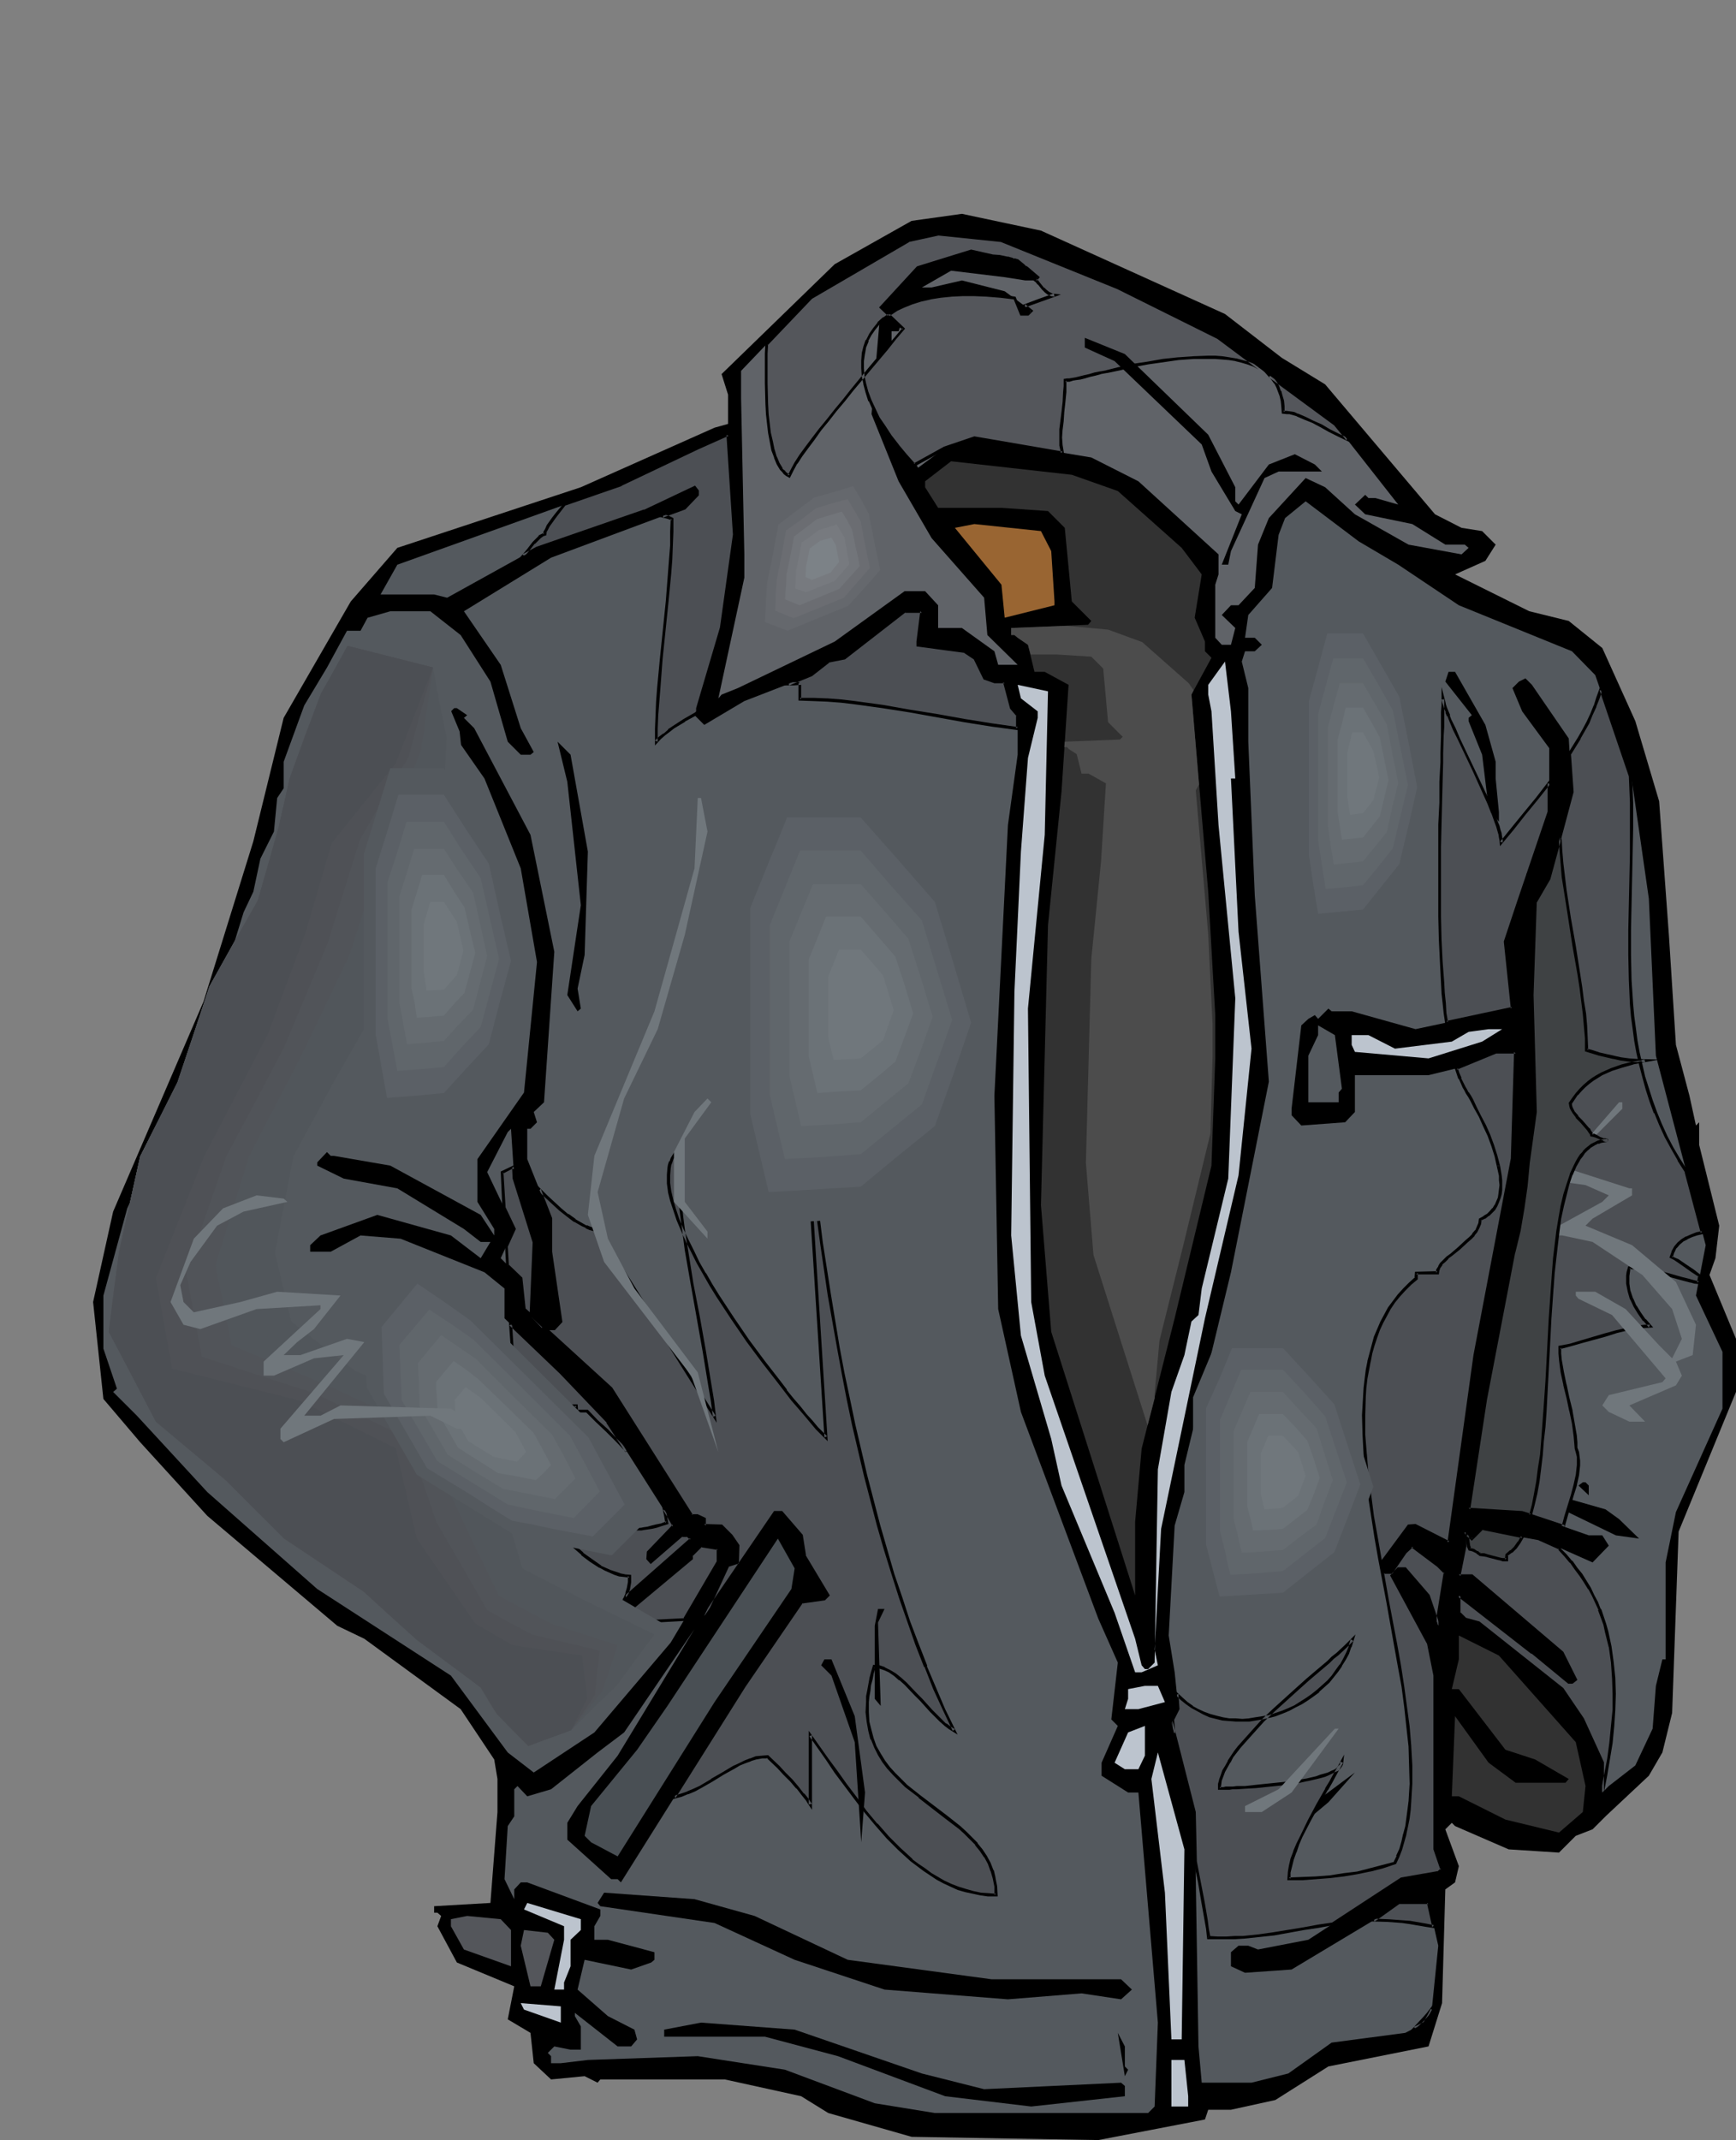 <?xml version="1.0" encoding="UTF-8" standalone="no"?>
<svg
   version="1.0"
   width="137.12mm"
   height="168.993mm"
   id="svg103"
   sodipodi:docname="Jacket - Leather 02.wmf"
   xmlns:inkscape="http://www.inkscape.org/namespaces/inkscape"
   xmlns:sodipodi="http://sodipodi.sourceforge.net/DTD/sodipodi-0.dtd"
   xmlns="http://www.w3.org/2000/svg"
   xmlns:svg="http://www.w3.org/2000/svg">
  <rect width="100%" height="100%" fill="#808080" stroke="none"/>
  <sodipodi:namedview
     id="namedview103"
     pagecolor="#ffffff"
     bordercolor="#000000"
     borderopacity="0.25"
     inkscape:showpageshadow="2"
     inkscape:pageopacity="0.0"
     inkscape:pagecheckerboard="0"
     inkscape:deskcolor="#d1d1d1"
     inkscape:document-units="mm" />
  <defs
     id="defs1">
    <pattern
       id="WMFhbasepattern"
       patternUnits="userSpaceOnUse"
       width="6"
       height="6"
       x="0"
       y="0" />
  </defs>
  <path
     style="fill:#000000;fill-opacity:1;fill-rule:evenodd;stroke:none"
     d="m 365.7,93.715 16.968,13.088 12.928,7.917 32.805,38.778 7.918,4.039 6.141,0.969 4.04,4.039 -3.07,4.847 -9.05,4.039 22.139,10.987 11.797,2.908 10.019,8.079 9.858,21.813 7.11,23.913 2.909,39.91 2.101,32.8 4.04,15.188 1.939,8.887 0.97,-0.969 v 6.786 l 5.979,24.075 -1.131,9.695 -1.778,5.009 7.918,19.066 v 15.835 l -17.13,41.687 -1.939,54.128 -2.909,11.795 -4.04,6.948 -12.928,12.118 -3.878,3.878 -5.01,1.939 -5.01,5.009 -15.029,-0.969 -15.998,-6.948 -0.97,-0.969 -1.939,1.939 4.04,10.987 -1.131,4.847 -2.909,2.1 -0.97,33.931 -4.04,12.926 -29.896,5.978 -15.837,10.018 -13.251,2.908 h -6.787 l -0.97,2.908 -31.835,6.14 -55.752,-0.969 -24.886,-7.109 -8.08,-5.009 -22.786,-5.009 H 179.214 l -0.808,0.969 -3.878,-1.939 -10.019,0.969 -5.171,-4.847 -0.97,-9.048 -6.787,-4.039 1.939,-9.856 -17.13,-7.109 -5.818,-10.826 1.131,-3.07 -1.131,-0.969 h -0.97 v -1.939 l 16.806,-0.969 2.101,-27.145 v -9.856 l -0.97,-5.817 -10.019,-15.027 -28.765,-21.005 -8.08,-3.878 -38.784,-32.8 -20.038,-21.974 -10.989,-12.926 -3.07,-28.922 5.979,-26.983 26.987,-62.692 14.867,-47.827 9.05,-36.84 20.038,-34.739 13.898,-15.996 54.782,-18.097 39.915,-17.773 4.04,-1.131 v -8.725 l -1.939,-6.14 33.774,-32.8 22.947,-12.926 15.029,-2.101 23.594,5.009 z"
     id="path1" />
  <path
     style="fill:#606368;fill-opacity:1;fill-rule:evenodd;stroke:none"
     d="m 333.704,85.797 30.058,15.027 34.744,25.691 18.907,24.075 -6.787,-1.939 h -2.101 l -0.97,-0.969 -3.07,2.908 3.07,2.908 14.059,2.908 9.858,6.14 h 5.818 l 1.131,0.969 -2.101,1.939 -15.837,-2.908 -15.998,-9.048 -8.888,-8.079 -5.818,-2.747 -10.989,11.957 -3.232,7.917 -0.97,12.926 -4.848,5.17 h -2.262 l -2.747,2.908 4.04,3.878 -1.293,5.009 h -2.747 l -1.939,-2.1 V 174.503 l 0.97,-3.07 v -5.978 l -23.917,-21.813 -14.059,-7.109 -34.906,-5.817 -8.726,2.908 -8.08,5.978 -7.918,-14.057 V 98.885 h 2.101 l 1.778,-5.17 5.171,-2.908 13.736,-2.101 15.837,5.009 h 2.101 l 0.97,-0.969 -7.918,-5.817 -12.766,-3.232 -9.05,2.101 h -2.909 l 8.726,-5.009 15.998,1.939 6.141,0.969 h 2.747 l 0.97,-0.969 -5.979,-4.847 -13.898,-2.908 -15.837,4.847 -11.15,11.957 -2.747,31.831 8.08,20.036 9.858,16.966 15.675,17.773 0.97,11.149 9.05,8.887 h -5.818 l -1.131,-4.039 -9.696,-6.948 h -7.11 v -6.786 l -3.878,-4.201 h -6.141 l -20.846,15.027 -28.926,13.896 -4.848,1.939 -0.97,1.131 7.757,-36.032 v -6.948 l -0.97,-46.696 v -8.079 l 21.008,-21.974 28.926,-16.804 8.888,-2.101 18.907,2.101 z"
     id="path2" />
  <path
     style="fill:#54565b;fill-opacity:1;fill-rule:evenodd;stroke:none"
     d="m 375.72,109.711 -1.454,-0.808 -1.778,-0.646 -1.616,-0.485 -1.939,-0.323 -1.939,-0.323 -2.101,-0.323 -2.101,-0.162 h -2.101 l -4.363,0.162 -4.525,0.323 -4.686,0.485 -4.363,0.646 -4.363,0.808 -4.202,0.969 -3.878,0.808 -1.778,0.485 -1.616,0.323 -1.616,0.323 -1.454,0.485 -1.454,0.323 -1.131,0.162 -1.131,0.323 -0.808,0.162 h -0.808 l -0.485,0.162 v 1.777 l -0.162,1.616 -0.162,3.232 -0.323,2.747 -0.323,2.747 -0.323,2.424 -0.162,2.424 0.162,2.262 0.485,2.424 -26.341,-4.524 -8.726,2.908 -9.211,5.17 -2.586,-2.908 -2.424,-2.908 -2.101,-2.747 -1.939,-2.747 -1.616,-2.747 -1.454,-2.585 -1.131,-2.585 -0.808,-2.585 -0.808,-2.424 -0.323,-2.424 -0.323,-2.262 v -2.262 l 0.323,-2.1 0.485,-1.939 0.646,-1.939 0.97,-1.939 1.131,-1.616 1.293,-1.616 1.616,-1.454 1.778,-1.293 2.101,-1.293 2.101,-1.131 2.424,-0.808 2.586,-0.808 2.909,-0.646 2.909,-0.646 3.232,-0.323 3.394,-0.162 h 3.555 l 3.878,0.162 3.878,0.323 4.202,0.485 1.939,4.847 h 2.101 l 0.97,-0.969 -2.101,-1.454 4.525,-1.616 4.525,-1.616 -0.97,-0.162 -0.808,-0.323 -0.808,-0.646 -0.808,-0.808 -1.293,-1.454 -0.485,-0.646 -0.162,-0.162 -0.323,-0.323 0.646,-0.808 -3.07,-2.585 -0.646,-0.323 -0.485,-0.646 -1.778,-1.293 -1.131,-0.323 -0.646,-0.162 -0.485,-0.162 -0.646,-0.162 h -0.323 l -2.101,-0.646 -2.262,-0.162 -6.302,-1.293 -15.837,4.847 -11.15,11.957 6.787,6.302 -2.586,2.908 -2.424,3.07 -5.171,6.14 -5.171,6.14 -2.424,3.07 -2.586,3.07 -2.262,2.908 -2.262,2.908 -2.101,2.747 -1.939,2.424 -1.616,2.424 -1.454,2.262 -1.131,2.101 -0.646,0.969 -0.323,0.808 -0.646,-0.323 -0.646,-0.485 -0.485,-0.646 -0.646,-0.646 -0.97,-1.616 -0.808,-1.777 -0.646,-2.262 -0.485,-2.424 -0.485,-2.585 -0.323,-2.747 -0.323,-2.908 -0.323,-3.07 -0.162,-6.14 v -5.978 l 0.162,-2.908 v -2.747 l 13.413,-14.057 28.926,-16.804 8.888,-2.101 18.907,2.101 34.744,13.896 30.058,15.027 z m 26.502,21.49 -2.747,-1.293 -2.586,-1.293 -2.424,-1.454 -2.586,-1.293 -2.424,-1.131 -2.101,-0.808 -1.131,-0.485 -1.131,-0.162 -0.97,-0.162 -1.131,-0.162 v -1.616 l -0.162,-1.616 -0.323,-1.616 -0.485,-1.293 -0.646,-1.454 -0.646,-1.131 -0.808,-0.969 -0.808,-1.131 19.392,14.38 z"
     id="path3" />
  <path
     style="fill:#000000;fill-opacity:1;fill-rule:evenodd;stroke:none"
     d="m 375.558,110.196 0.485,-0.808 -1.616,-0.808 v 0 l -1.778,-0.646 -1.778,-0.485 -1.778,-0.485 h -0.162 l -1.939,-0.323 -2.101,-0.323 v 0 l -2.101,-0.162 h -2.101 l -4.363,0.162 -4.525,0.323 h -0.162 l -4.525,0.485 -4.525,0.808 -4.363,0.646 -4.04,0.969 h -0.162 l -3.878,0.969 h 0.162 l -1.778,0.323 h -0.162 l -1.616,0.323 -1.616,0.485 -1.454,0.323 -1.293,0.323 v 0 l -1.293,0.323 -0.97,0.162 -0.97,0.162 h -0.646 l -0.97,0.162 v 2.262 -0.162 l -0.162,1.777 v 0 l -0.162,3.232 v -0.162 l -0.323,2.908 -0.323,2.585 -0.323,2.585 v 0 2.424 2.262 0.162 l 0.485,2.262 0.485,-0.485 -26.341,-4.524 -9.05,3.07 -9.05,5.009 0.485,0.162 -2.586,-2.908 -2.424,-2.908 0.162,0.162 -2.262,-2.908 -1.778,-2.747 -1.778,-2.585 v 0 l -1.293,-2.747 -1.131,-2.424 v 0 l -0.97,-2.585 -0.646,-2.424 v 0 l -0.485,-2.262 -0.162,-2.262 v 0 -2.262 0.162 l 0.323,-2.262 v 0.162 l 0.323,-1.939 0.808,-1.939 h -0.162 l 0.97,-1.777 v 0 l 1.131,-1.616 v 0 l 1.293,-1.616 v 0 l 1.616,-1.454 v 0.162 l 1.778,-1.454 1.939,-1.293 v 0 l 2.101,-0.969 v 0 l 2.424,-0.969 2.586,-0.808 2.909,-0.646 h -0.162 l 3.07,-0.485 3.232,-0.323 h -0.162 l 3.394,-0.162 h 3.555 l 3.878,0.162 h -0.162 l 4.04,0.323 4.04,0.485 -0.162,-0.323 2.101,5.17 h 2.424 l 1.454,-1.454 -2.424,-1.939 -0.162,0.969 4.525,-1.616 6.302,-2.262 -2.747,-0.323 h 0.162 l -0.97,-0.485 v 0 l -0.808,-0.646 0.162,0.162 -0.808,-0.808 v 0.162 l -1.293,-1.616 v 0 l -0.485,-0.646 -0.162,-0.162 -0.162,-0.162 -0.162,-0.162 v 0.646 l 0.97,-1.131 -3.394,-2.908 v 0 l -0.646,-0.485 v 0.162 l -0.646,-0.646 v 0 l -1.778,-1.454 -1.131,-0.323 v 0.162 l -0.646,-0.323 v 0 l -0.646,-0.162 -0.485,-0.162 v 0 h -0.485 0.162 l -2.262,-0.485 v 0 l -2.262,-0.162 h 0.162 l -6.464,-1.454 -16.16,5.009 -11.312,12.28 6.949,6.625 v -0.485 l -2.424,2.908 -2.586,2.908 v 0 l -5.171,6.14 v 0 l -5.171,6.302 -2.424,3.07 -2.424,2.908 -2.424,3.07 -2.262,2.747 v 0 l -2.101,2.747 -1.939,2.585 -1.778,2.424 -1.454,2.262 v 0 l -1.131,2.1 -0.485,0.969 -0.485,0.808 0.646,-0.162 -0.646,-0.323 h 0.162 l -0.646,-0.485 -0.485,-0.646 v 0.162 l -0.646,-0.646 h 0.162 l -0.97,-1.616 v 0 l -0.808,-1.939 v 0.162 l -0.646,-2.262 v 0.162 l -0.485,-2.424 -0.646,-2.747 -0.323,-2.747 -0.323,-2.747 v 0 l -0.162,-3.07 -0.162,-6.14 v -5.978 -2.908 l 0.162,-2.747 -0.162,0.323 13.413,-14.057 -0.162,0.162 29.088,-16.966 h -0.162 l 8.888,-1.939 h -0.162 l 18.746,1.939 v 0 l 34.744,14.057 29.896,14.865 v 0 l 12.12,9.048 0.485,-0.808 -12.12,-9.048 v 0 L 334.027,85.474 299.121,71.417 l -19.069,-1.939 -9.05,1.939 -29.088,16.966 -13.413,14.057 -0.162,3.07 v 2.908 5.978 l 0.162,6.14 0.162,3.07 v 0 l 0.323,2.908 0.323,2.747 0.485,2.585 0.485,2.585 v 0 l 0.808,2.101 v 0.162 l 0.808,1.939 v 0 l 0.97,1.616 v 0 l 0.646,0.646 v 0 l 0.485,0.646 0.646,0.485 1.131,0.646 0.646,-1.293 0.485,-0.969 1.131,-2.1 v 0.162 l 1.454,-2.262 1.778,-2.424 1.939,-2.585 1.939,-2.747 v 0 l 2.262,-2.747 2.262,-2.908 2.586,-3.07 2.424,-3.07 5.171,-6.14 v 0 l 5.171,-6.14 v 0 l 2.424,-3.07 2.747,-3.232 -6.949,-6.625 v 0.646 l 11.15,-11.957 -0.162,0.162 15.837,-5.009 h -0.162 l 6.141,1.454 v 0 l 2.262,0.162 v 0 l 2.101,0.485 h 0.162 l 0.323,0.162 v 0 l 0.485,0.162 h 0.485 v 0 l 0.646,0.323 v 0 l 1.131,0.323 -0.162,-0.162 1.778,1.293 v 0 l 0.646,0.646 v 0 l 0.485,0.485 v -0.162 l 3.232,2.585 -0.162,-0.646 -0.97,1.293 0.646,0.485 v 0 l 0.162,0.162 0.485,0.646 v -0.162 l 1.293,1.616 v 0 l 0.808,0.808 v 0 l 0.808,0.646 1.131,0.485 0.97,0.162 -0.162,-0.969 -4.525,1.616 -5.171,1.939 2.747,2.101 -0.162,-0.808 -0.97,0.969 h 0.323 -2.101 l 0.485,0.162 -2.101,-5.009 -4.363,-0.646 -4.04,-0.323 v 0 l -3.878,-0.162 -3.555,0.162 -3.394,0.162 v 0 l -3.232,0.323 -3.07,0.485 v 0 l -2.747,0.646 -2.747,0.808 -2.424,0.808 v 0.162 l -2.262,1.131 v 0 l -1.939,1.293 -1.778,1.293 h -0.162 l -1.616,1.454 v 0.162 l -1.293,1.616 v 0 l -1.131,1.616 v 0 l -0.97,1.939 h -0.162 l -0.646,1.939 -0.485,1.939 v 0.162 l -0.162,2.101 v 0 2.262 0 l 0.162,2.424 0.485,2.262 v 0.162 l 0.646,2.424 0.808,2.585 h 0.162 l 1.131,2.585 1.454,2.585 v 0.162 l 1.616,2.585 1.778,2.747 2.262,2.908 v 0 l 2.424,2.908 2.909,3.07 9.373,-5.17 h -0.162 l 8.888,-3.07 h -0.162 l 26.826,4.686 -0.485,-2.908 v 0 l -0.162,-2.262 0.162,-2.424 v 0.162 l 0.323,-2.585 0.162,-2.585 0.323,-2.908 v 0 l 0.323,-3.232 v 0 -1.616 0 -1.777 l -0.323,0.323 h 0.646 0.646 l 0.97,-0.323 0.97,-0.162 1.293,-0.162 v 0 l 1.293,-0.323 1.616,-0.485 1.454,-0.323 1.778,-0.485 h -0.162 l 1.778,-0.323 h 0.162 l 3.878,-0.808 v 0 l 4.04,-0.969 4.363,-0.808 4.525,-0.646 4.525,-0.646 v 0 l 4.525,-0.323 h 4.363 2.101 l 2.101,0.162 v 0 l 1.939,0.162 2.101,0.323 h -0.162 l 1.939,0.485 1.616,0.485 1.778,0.646 v 0 l 1.454,0.808 0.485,-0.808 z"
     id="path4" />
  <path
     style="fill:#000000;fill-opacity:1;fill-rule:evenodd;stroke:none"
     d="m 401.899,131.362 0.485,-0.646 -2.747,-1.293 -2.586,-1.293 -2.424,-1.454 -2.586,-1.131 -2.262,-1.131 -2.262,-0.969 h -0.162 l -0.97,-0.485 -1.131,-0.162 v 0 l -1.131,-0.162 v 0 h -1.131 l 0.485,0.323 v -1.616 -0.162 l -0.162,-1.616 v 0 l -0.485,-1.616 -0.323,-1.293 h -0.162 l -0.485,-1.454 -0.646,-1.131 v 0 l -0.808,-1.131 h -0.162 l -0.808,-1.131 -0.646,0.808 19.554,14.38 -0.162,-0.162 3.717,4.524 1.778,0.969 -4.848,-6.14 -22.786,-16.804 3.717,4.201 -0.162,-0.162 0.808,1.131 v -0.162 l 0.646,1.293 0.485,1.293 v 0 l 0.485,1.293 0.323,1.454 v 0 l 0.162,1.616 v 0 l 0.162,2.101 1.454,0.162 h -0.162 1.131 -0.162 l 1.131,0.323 1.131,0.323 h -0.162 l 2.262,0.969 2.424,0.969 2.424,1.293 2.586,1.454 2.586,1.293 4.363,2.1 z"
     id="path5" />
  <path
     style="fill:#000000;fill-opacity:1;fill-rule:evenodd;stroke:none"
     d="m 360.691,129.746 8.08,15.673 v 4.201 l 0.97,0.969 9.05,-11.957 7.757,-3.07 5.979,3.07 2.101,2.1 h -12.928 l -4.202,1.939 -10.019,21.813 -0.808,4.039 h -1.939 l 5.979,-15.027 -1.939,-0.969 -7.11,-11.795 -2.909,-8.079 -26.018,-24.883 -8.888,-4.039 v -2.908 l 11.958,4.847 z"
     id="path6" />
  <path
     style="fill:#54595e;fill-opacity:1;fill-rule:evenodd;stroke:none"
     d="m 215.413,187.429 -7.11,23.913 v 0.969 l -0.97,1.131 2.909,2.908 11.958,-7.109 20.038,-7.756 5.01,-4.039 4.848,-1.131 17.938,-13.896 h 5.171 l -1.131,9.048 v 0.969 l 14.059,1.939 2.747,1.939 2.909,6.14 3.07,0.969 h 3.07 l 1.939,7.917 1.939,2.1 v 11.795 l -2.909,21.005 -4.04,80.789 1.131,63.661 6.787,30.7 23.109,61.722 5.818,13.088 -1.939,16.966 1.939,1.939 -4.848,10.987 v 3.878 l 7.918,5.009 h 3.07 l 5.818,68.67 -0.97,25.044 -1.939,1.939 h -63.67 l -17.938,-2.908 -26.826,-10.018 -26.018,-4.039 -32.805,1.131 -8.08,0.969 h -2.909 v -2.1 l -0.97,-0.969 1.939,-1.939 4.848,0.969 h 3.07 v -6.948 l -1.778,-3.07 v -0.969 l 12.766,10.018 h 4.04 l 1.778,-2.1 -0.808,-2.908 -7.918,-4.039 -9.05,-7.917 2.101,-8.887 13.898,2.908 5.979,-2.1 0.97,-0.808 v -2.262 l -13.898,-3.716 h -4.04 v -4.039 l 1.778,-3.07 v -1.939 l -21.816,-8.079 h -1.939 l -1.939,2.1 v 2.908 l -2.909,-5.978 0.97,-15.835 1.939,-2.908 v -8.079 l 0.97,-0.969 2.909,3.07 7.11,-2.1 13.898,-10.987 7.918,-5.978 21.008,-30.861 -22.947,37.809 -11.958,15.027 -3.07,5.009 v 5.009 l 13.09,11.795 h 1.939 l 0.97,0.969 36.845,-58.652 16.968,-25.044 6.949,-0.969 1.131,-0.969 -7.11,-11.957 -0.97,-5.978 -5.818,-6.948 h -2.101 l -21.008,31.023 7.11,-15.027 2.909,-0.969 v -5.009 l -1.939,-3.07 -2.909,-2.908 h -5.171 v -1.939 l -1.939,-0.969 h -1.939 l -23.917,-37.971 -26.018,-23.752 -0.97,-9.21 -5.979,-5.978 4.04,-8.725 -8.08,-16.966 6.141,-11.957 0.97,-0.969 0.97,14.865 5.818,18.905 -0.97,22.782 3.07,3.232 h 4.04 l 1.939,-2.262 -2.909,-20.843 v -9.856 l -7.11,-17.773 v -9.048 h 0.97 l 1.939,-1.939 -0.97,-3.07 3.07,-2.908 3.07,-44.918 -7.11,-34.901 -16.806,-31.831 -3.07,-3.07 0.97,-0.808 -3.07,-2.1 h -0.808 l -2.101,2.1 v 2.908 l 11.15,15.996 10.827,26.822 4.848,27.953 -3.878,38.94 -13.898,19.874 v 12.765 l 5.01,8.079 v 1.939 l -4.04,-6.14 -26.987,-14.704 -16.806,-2.908 h -0.97 l -1.131,-1.131 -2.909,3.07 v 0.969 l 7.918,3.878 15.998,2.908 19.877,12.118 5.01,3.878 h 2.909 l -2.909,4.847 -8.888,-6.786 -21.978,-6.14 -16.968,6.14 -3.07,2.908 v 1.939 h 6.141 l 8.888,-4.847 11.958,0.969 25.048,10.018 5.979,4.847 v 8.887 l 16.806,16.158 14.059,14.704 19.715,31.023 -7.757,7.917 v 1.939 l 0.97,1.131 7.918,-7.109 1.131,-0.969 h 1.778 l 1.131,0.969 -19.069,16.966 -0.97,0.969 v 0.969 l 2.101,2.101 17.938,-15.027 v -0.969 l 2.909,-2.908 5.171,0.969 v 4.039 l -14.221,23.913 -22.786,26.822 -18.099,11.957 -7.757,-5.978 -16.968,-22.944 -39.915,-25.852 -32.805,-28.922 -21.008,-22.782 -7.11,-7.109 1.131,-0.969 -4.04,-11.957 v -15.835 l 7.11,-26.014 10.019,-21.813 5.818,-10.987 1.939,-7.917 6.141,-11.957 2.909,-10.018 7.918,-25.691 2.909,-6.14 2.101,-9.856 4.04,-8.079 0.97,-10.018 1.939,-2.908 v -7.917 l 6.141,-16.804 6.787,-11.31 5.979,-10.987 h 4.04 l 2.101,-3.878 6.787,-1.939 h 11.958 l 9.05,7.109 8.888,13.896 5.171,17.935 3.878,3.878 h 2.909 l 0.97,-0.808 -3.878,-7.109 -5.979,-18.905 -10.989,-15.996 26.018,-15.996 39.915,-14.865 3.878,-3.878 v -1.131 l -0.97,-1.131 -14.867,7.109 -32.158,10.987 -26.826,14.865 -3.878,-0.969 h -15.998 l 5.01,-8.887 66.741,-23.913 22.947,-10.987 9.05,-3.878 1.939,29.892 z"
     id="path7" />
  <path
     style="fill:#4c4f54;fill-opacity:1;fill-rule:evenodd;stroke:none"
     d="m 204.262,483.438 10.181,-17.127 v -4.039 l -5.171,-0.969 -2.909,2.908 v 0.969 l -17.938,15.027 -2.101,-2.101 v -0.808 l -0.97,1.939 -1.131,1.777 -0.646,0.808 -0.646,0.969 -1.293,1.777 z m -5.171,-28.922 -0.323,-1.939 -0.485,-2.1 2.909,4.847 -7.757,7.917 v 1.939 l 0.97,1.131 7.918,-7.109 1.131,-0.969 h 1.778 l 1.131,0.969 -19.069,16.966 -0.808,0.808 0.646,-1.454 0.485,-1.454 0.323,-1.777 v -1.939 h -1.454 l -1.454,-0.323 -1.454,-0.485 -1.454,-0.485 -1.454,-0.646 -1.454,-0.808 -2.747,-1.777 -2.586,-2.1 -2.424,-2.1 -2.262,-2.101 -1.939,-1.777 0.162,-1.777 0.162,-1.777 0.646,-3.393 0.162,-1.616 0.323,-1.616 0.162,-1.293 v -1.293 l 3.232,-1.616 0.646,0.485 0.808,0.485 0.97,0.646 0.97,0.808 2.262,1.777 2.262,1.939 2.424,1.939 1.131,0.808 1.131,0.646 0.97,0.646 0.808,0.485 0.808,0.323 0.646,0.162 0.162,0.646 0.323,0.485 0.162,0.323 0.485,0.162 0.323,0.162 h 0.485 1.454 0.97 l 0.97,-0.162 1.293,-0.323 1.293,-0.323 1.454,-0.485 z m -11.958,-21.49 -3.07,-3.07 -2.909,-3.07 -3.07,-2.747 -2.747,-2.908 h -3.232 v -1.777 h -3.232 l -0.323,-0.646 -0.646,-0.808 -0.646,-0.808 -0.808,-0.969 -1.939,-2.1 -2.101,-2.1 -2.262,-1.939 -1.131,-0.808 -1.131,-0.808 -0.97,-0.646 -0.808,-0.485 -0.808,-0.323 -0.646,-0.162 -1.616,-1.454 -0.646,-10.179 15.029,14.38 14.059,14.704 z m -35.714,-55.583 4.04,4.039 0.97,9.21 26.018,23.752 23.917,37.971 h 1.939 l 1.939,0.969 v 1.939 h 5.171 l 2.909,2.908 1.939,3.07 v 5.009 l -2.909,0.969 -7.11,15.027 21.008,-31.023 h 2.101 l 5.818,6.948 0.97,5.978 7.11,11.957 -1.131,0.969 -6.949,0.969 -16.968,25.044 -20.846,33.285 2.101,-0.646 1.778,-0.646 1.939,-0.808 1.778,-0.969 3.555,-1.939 3.232,-2.101 3.394,-1.939 1.616,-0.808 1.616,-0.808 1.616,-0.646 1.778,-0.485 1.616,-0.162 1.778,-0.162 0.646,0.646 0.808,0.808 0.808,0.808 0.97,0.808 1.778,1.939 2.101,2.101 1.778,2.1 1.616,1.939 0.808,0.969 0.646,0.808 0.485,0.808 0.323,0.485 v -20.682 l 2.424,3.555 2.586,3.555 2.747,3.878 2.747,3.878 2.909,4.039 3.07,3.878 3.232,3.878 3.394,3.878 3.394,3.393 3.717,3.393 1.778,1.454 1.939,1.454 1.939,1.293 1.939,1.293 2.101,0.969 2.101,1.131 2.101,0.808 2.262,0.646 2.262,0.646 2.101,0.323 2.424,0.323 h 2.262 l -0.162,-2.585 -0.323,-2.424 -0.646,-2.262 -0.97,-2.1 -1.131,-2.1 -1.131,-1.939 -1.454,-1.777 -1.616,-1.616 -1.778,-1.777 -1.778,-1.616 -3.878,-3.07 -8.08,-6.14 -3.878,-3.07 -1.778,-1.777 -1.778,-1.777 -1.616,-1.777 -1.454,-1.939 -1.454,-2.1 -1.131,-2.262 -0.97,-2.424 -0.646,-2.424 -0.485,-2.747 -0.323,-2.908 v -3.07 l 0.162,-1.616 0.323,-1.616 0.162,-1.777 0.485,-1.777 0.485,-1.777 0.485,-1.939 1.616,0.162 1.454,0.485 1.616,0.808 1.454,1.131 1.616,1.131 1.616,1.454 3.07,3.232 1.616,1.616 1.454,1.616 1.454,1.616 1.454,1.454 1.454,1.454 1.293,1.293 1.454,0.808 1.131,0.808 -2.909,-6.14 -2.747,-6.301 -2.747,-6.625 -2.586,-6.625 -2.586,-6.948 -2.262,-6.948 -2.262,-7.109 -2.262,-7.109 -2.101,-7.271 -1.939,-7.433 -1.939,-7.594 -1.778,-7.433 -1.778,-7.594 -1.616,-7.756 -1.616,-7.756 -1.293,-7.756 -2.747,-15.511 -2.424,-15.673 -1.939,-15.511 -1.778,-15.35 -0.646,-7.594 -0.808,-7.594 -0.646,-7.271 -0.485,-7.433 -0.485,-7.271 -0.485,-7.271 -0.323,-6.948 -0.323,-6.948 9.373,147.358 -1.293,-1.293 -1.454,-1.454 -1.616,-1.939 -1.778,-1.939 -1.778,-2.262 -2.101,-2.424 -2.101,-2.585 -2.101,-2.747 -2.262,-2.908 -2.262,-3.07 -4.525,-6.14 -4.525,-6.625 -4.363,-6.786 -2.101,-3.393 -2.101,-3.232 -1.778,-3.393 -1.778,-3.232 -1.616,-3.393 -1.293,-3.07 -1.293,-3.07 -1.131,-2.908 -0.808,-2.908 -0.646,-2.585 -0.323,-2.585 v -2.262 l 0.162,-2.1 0.162,-1.131 0.323,-0.808 0.485,-0.969 0.323,-0.808 0.646,-0.808 0.485,-0.646 0.162,4.847 0.162,4.847 0.485,4.847 0.485,5.009 0.646,5.009 0.808,5.009 1.616,10.018 1.939,10.018 1.778,10.179 1.616,9.695 0.808,5.009 0.646,4.686 -34.744,-55.583 -1.293,-0.162 -1.131,-0.323 -1.131,-0.485 -1.131,-0.485 -2.262,-1.293 -2.262,-1.616 -2.101,-1.777 -2.101,-1.939 -2.101,-1.939 -1.939,-1.939 3.394,8.564 v 9.856 l 2.909,20.843 -1.939,2.262 h -4.04 l -3.07,-3.232 0.97,-22.782 -5.818,-18.905 -0.162,-3.393 v 0.162 l -0.162,-0.162 h -0.162 l -3.232,1.454 0.646,10.503 3.07,6.463 -2.424,5.17 z"
     id="path8" />
  <path
     style="fill:#000000;fill-opacity:1;fill-rule:evenodd;stroke:none"
     d="m 204.585,483.762 10.181,-17.45 v -4.524 l -5.494,-0.969 -3.232,3.232 -0.162,1.131 0.323,-0.323 -18.099,15.027 h 0.646 l -2.101,-2.1 0.162,0.323 v -2.424 l -1.778,3.232 v 0 l -1.778,2.747 -0.646,0.808 -1.778,2.585 23.755,-1.293 -0.323,-0.808 -22.624,1.131 0.323,0.808 1.454,-1.939 0.646,-0.808 1.616,-2.747 v 0 l 1.131,-1.939 -0.808,-0.162 v 0.969 l 2.262,2.585 18.584,-15.511 v -1.131 l -0.162,0.323 2.909,-2.908 -0.323,0.162 5.01,0.808 -0.323,-0.323 v 4.039 -0.323 l -10.019,17.127 0.323,-0.162 z"
     id="path9" />
  <path
     style="fill:#000000;fill-opacity:1;fill-rule:evenodd;stroke:none"
     d="m 199.576,454.839 -0.485,-2.424 -0.323,-1.939 -0.808,0.162 2.909,5.009 v -0.646 l -7.757,8.079 -0.162,2.262 1.293,1.454 8.403,-7.271 1.131,-0.969 -0.323,0.162 h 1.778 l -0.323,-0.162 1.131,0.969 v -0.485 l -19.069,16.804 -0.808,0.969 0.808,0.485 0.485,-1.454 0.162,-0.162 0.485,-1.454 v -0.162 l 0.323,-1.777 v 0 -2.262 l -1.939,-0.162 h 0.162 l -1.616,-0.323 h 0.162 l -1.454,-0.485 v 0 l -1.454,-0.485 v 0 l -1.454,-0.646 -1.454,-0.646 h 0.162 l -2.747,-1.939 -2.747,-1.939 h 0.162 l -2.424,-2.1 -2.262,-2.1 -1.939,-1.777 0.162,0.323 0.162,-1.777 v 0 l 0.162,-1.777 0.485,-3.393 0.323,-1.616 0.162,-1.454 0.323,-1.454 v 0 -1.293 l -0.323,0.323 3.232,-1.454 h -0.323 l 0.485,0.323 0.97,0.485 0.808,0.808 0.97,0.646 v 0 l 2.262,1.777 v 0 l 2.262,1.939 0.162,0.162 2.262,1.777 1.131,0.808 1.131,0.808 0.97,0.646 v 0 l 0.97,0.485 0.808,0.323 h 0.162 l 0.646,0.162 -0.485,-0.485 0.162,0.808 0.485,0.646 0.323,0.323 0.323,0.162 0.646,0.162 0.485,0.162 h 1.616 l 0.808,-0.162 1.131,-0.162 v 0 l 1.131,-0.162 1.454,-0.323 1.454,-0.485 2.101,-0.646 -0.646,-0.808 -1.616,0.646 -1.616,0.323 -1.293,0.323 -1.131,0.323 v 0 l -1.131,0.162 -0.808,0.162 v 0 h -1.454 0.162 l -0.485,-0.162 -0.485,-0.162 h 0.162 l -0.485,-0.162 0.162,0.162 -0.162,-0.323 v 0 l -0.323,-0.485 v 0.162 -0.808 l -0.97,-0.323 v 0 l -0.808,-0.162 v 0 l -0.808,-0.485 v 0 l -0.97,-0.646 -0.97,-0.646 -1.293,-0.969 -2.262,-1.777 v 0 l -2.262,-1.939 h -0.162 l -2.101,-1.777 v 0 l -1.131,-0.808 -0.808,-0.646 -0.808,-0.646 -0.97,-0.323 -3.555,1.616 -0.162,1.616 v -0.162 l -0.162,1.454 -0.323,1.454 -0.162,1.616 -0.646,3.393 -0.162,1.777 v 0.162 1.939 l 1.939,1.939 2.262,2.1 2.424,2.1 v 0.162 l 2.586,1.939 2.747,1.777 h 0.162 l 1.454,0.808 1.454,0.646 v 0 l 1.454,0.646 v 0 l 1.454,0.485 h 0.162 l 1.454,0.162 v 0 l 1.454,0.162 -0.485,-0.485 v 1.939 -0.162 l -0.323,1.777 v 0 l -0.485,1.616 0.162,-0.162 -1.778,4.201 2.586,-3.07 19.392,-17.289 -1.454,-1.454 h -2.262 l -1.293,1.293 -7.918,6.948 h 0.646 l -0.97,-1.131 0.162,0.323 v -1.939 l -0.162,0.323 7.918,-8.24 -4.363,-7.433 0.97,4.686 0.323,1.939 0.323,-0.485 z"
     id="path10" />
  <path
     style="fill:#000000;fill-opacity:1;fill-rule:evenodd;stroke:none"
     d="m 186.648,433.35 0.808,-0.646 -3.07,-3.07 -2.909,-3.07 -3.07,-2.747 -2.909,-3.07 h -3.394 l 0.485,0.485 -0.162,-2.1 h -3.555 l 0.485,0.162 -0.485,-0.646 -0.485,-0.808 -0.808,-0.969 v 0 l -0.808,-0.969 -1.939,-2.101 -2.101,-2.1 -2.262,-1.939 -0.162,-0.162 -0.97,-0.808 -1.131,-0.646 -0.97,-0.646 v 0 l -0.97,-0.646 -0.97,-0.323 v 0 h -0.646 0.323 l -1.616,-1.454 0.162,0.323 -0.646,-10.179 -0.808,0.323 15.029,14.38 14.059,14.704 h -0.162 l 5.656,8.725 0.808,-0.485 -5.656,-8.725 -14.059,-14.865 -15.837,-15.027 0.808,11.31 1.616,1.777 0.808,0.162 v 0 l 0.808,0.323 v -0.162 l 0.808,0.485 v 0 l 0.97,0.646 0.97,0.808 1.131,0.808 v 0 l 2.262,1.939 2.101,2.1 1.939,2.1 0.808,0.969 v -0.162 l 0.646,0.969 0.646,0.808 0.485,0.808 h 3.394 l -0.485,-0.485 0.162,2.1 h 3.555 -0.323 l 2.747,2.747 3.07,2.908 3.07,3.07 2.909,3.07 0.646,-0.485 z"
     id="path11" />
  <path
     style="fill:#000000;fill-opacity:1;fill-rule:evenodd;stroke:none"
     d="m 151.096,377.767 4.04,4.039 -0.162,-0.162 1.131,9.21 26.018,23.913 v -0.162 l 24.078,38.132 2.101,0.162 -0.323,-0.162 2.101,0.969 -0.162,-0.323 v 2.262 l 5.494,0.162 -0.323,-0.162 2.909,2.908 h -0.162 l 2.101,3.07 -0.162,-0.323 v 5.009 l 0.323,-0.485 -3.07,1.131 -7.11,15.188 0.808,0.485 20.846,-31.023 -0.323,0.162 h 2.101 l -0.323,-0.162 5.818,6.948 -0.162,-0.162 0.97,5.978 7.272,12.118 v -0.646 l -1.131,0.969 h 0.323 l -7.11,0.969 -17.291,25.206 -21.331,34.093 3.07,-0.808 1.939,-0.808 h 0.162 l 1.939,-0.808 1.778,-0.969 3.394,-1.939 v 0 l 3.394,-2.1 3.232,-1.777 v 0 l 1.616,-0.969 1.616,-0.646 v 0 l 1.778,-0.646 h -0.162 l 1.616,-0.485 v 0 l 1.778,-0.323 h 1.778 l -0.485,-0.162 3.232,3.07 1.778,1.939 2.101,2.1 1.778,2.1 v -0.162 l 1.616,2.101 v 0 l 0.646,0.808 0.646,0.808 0.485,0.808 1.293,1.939 v -22.298 l -0.808,0.323 5.01,7.109 2.586,3.878 2.909,3.878 2.909,3.878 3.07,4.039 v 0 l 3.232,3.878 v 0 l 3.394,3.878 3.394,3.393 3.717,3.393 v 0 l 1.939,1.454 v 0 l 1.939,1.454 1.939,1.293 1.939,1.293 v 0 l 2.101,1.131 2.101,0.969 v 0 l 2.101,0.969 v 0 l 2.262,0.646 2.262,0.485 v 0 l 2.262,0.485 2.262,0.323 h 0.162 2.747 l -0.162,-3.07 v 0 l -0.485,-2.424 v -0.162 l -0.485,-2.1 -0.162,-0.162 -0.808,-2.101 -1.131,-2.1 v 0 l -1.293,-1.939 -1.454,-1.777 v -0.162 l -1.616,-1.616 -1.778,-1.777 -1.778,-1.616 v 0 l -3.878,-3.07 -8.08,-6.14 v 0 l -3.878,-3.07 v 0 l -1.778,-1.777 -1.778,-1.777 -1.616,-1.777 v 0 l -1.454,-1.939 -1.293,-2.1 v 0 l -1.293,-2.262 -0.808,-2.262 v 0 l -0.646,-2.424 v 0 l -0.646,-2.585 -0.162,-2.908 v 0 -3.07 0.162 l 0.162,-1.616 0.323,-1.777 0.162,-1.616 0.485,-1.777 v 0 l 0.323,-1.777 0.646,-1.939 -0.485,0.323 1.454,0.162 v 0 l 1.454,0.485 v 0 l 1.454,0.646 v 0 l 1.616,1.131 1.454,1.293 v -0.162 l 1.616,1.454 3.07,3.232 1.616,1.616 1.454,1.616 1.454,1.616 1.454,1.454 1.454,1.454 1.293,1.131 0.162,0.162 1.293,0.969 2.586,1.616 -3.717,-7.594 -2.747,-6.463 -2.747,-6.463 h 0.162 l -2.586,-6.625 v 0 l -2.586,-6.786 -2.262,-6.948 -2.424,-7.109 -2.101,-7.271 -2.101,-7.271 -1.939,-7.433 -1.939,-7.433 -1.778,-7.594 -1.778,-7.594 v 0 l -1.616,-7.756 -1.616,-7.594 -1.454,-7.756 -2.586,-15.673 -2.424,-15.511 -1.939,-15.511 -1.778,-15.35 -0.808,-7.594 -0.646,-7.594 -0.646,-7.433 -0.485,-7.433 v 0.162 l -0.485,-7.271 -0.485,-7.271 -0.323,-6.948 -0.323,-6.948 h -0.97 l 9.373,147.358 0.808,-0.323 -1.293,-1.293 -1.454,-1.454 -1.616,-1.939 -1.778,-1.939 -1.778,-2.262 v 0 l -2.101,-2.424 -2.101,-2.585 h 0.162 l -2.101,-2.747 -2.262,-2.908 -2.262,-2.908 -4.686,-6.301 -4.525,-6.625 -4.363,-6.625 -2.101,-3.393 -1.939,-3.393 v 0.162 l -1.939,-3.393 -1.616,-3.393 -1.616,-3.232 -1.454,-3.07 -1.293,-3.07 v 0 l -0.97,-2.908 -0.808,-2.747 -0.646,-2.747 v 0 l -0.323,-2.424 v 0 -2.262 0 l 0.162,-2.1 0.162,-0.969 v 0 l 0.323,-0.808 v 0 l 0.323,-0.969 0.485,-0.808 v 0.162 l 0.485,-0.808 h -0.162 l 0.646,-0.646 -0.646,-0.323 v 4.847 l 0.323,4.847 v 0 l 0.323,4.847 0.646,5.009 0.646,5.009 0.646,5.009 1.778,10.179 1.778,10.018 1.778,10.018 1.616,9.856 0.808,4.847 0.646,4.847 0.808,-0.323 -34.906,-55.744 -0.323,0.808 -0.323,-0.162 35.875,57.198 -0.808,-6.786 -0.808,-4.847 -1.616,-9.856 -1.778,-10.018 -1.939,-10.018 -1.616,-10.179 -0.808,-5.009 -0.646,-5.009 -0.485,-5.009 -0.485,-4.847 v 0.162 l -0.162,-4.847 -0.162,-5.978 -1.293,1.454 -0.162,0.162 -0.485,0.808 v 0 l -0.485,0.808 -0.323,0.969 h -0.162 l -0.323,0.969 v 0 l -0.162,0.969 -0.162,2.1 v 0.162 2.262 0.162 l 0.323,2.424 v 0.162 l 0.646,2.585 0.97,2.908 0.97,2.908 v 0 l 1.293,3.07 1.454,3.232 1.616,3.232 1.616,3.232 1.939,3.393 v 0 l 1.939,3.393 2.101,3.393 4.363,6.625 4.525,6.625 4.686,6.301 2.262,2.908 2.262,2.908 2.101,2.747 v 0 l 2.101,2.747 2.101,2.424 v 0 l 1.939,2.262 1.616,1.939 1.616,1.939 1.454,1.454 2.101,2.1 -9.373,-148.489 h -0.97 l 0.323,6.948 0.323,6.948 0.485,7.271 0.485,7.271 v 0 l 0.646,7.433 0.646,7.433 0.646,7.594 0.808,7.594 1.616,15.35 2.101,15.511 2.262,15.511 2.747,15.511 1.454,7.917 1.454,7.594 1.616,7.756 v 0 l 1.778,7.594 1.778,7.594 1.939,7.433 1.939,7.433 2.101,7.271 2.262,7.271 2.262,7.109 2.424,6.948 2.424,6.948 v 0 l 2.586,6.625 h 0.162 l 2.586,6.625 2.909,6.301 2.909,6.14 0.646,-0.485 -1.293,-0.808 -1.293,-0.969 v 0.162 l -1.293,-1.293 -1.454,-1.454 -1.454,-1.454 -1.454,-1.616 -1.454,-1.616 -1.616,-1.616 -3.07,-3.232 -1.616,-1.454 v 0 l -1.616,-1.293 -1.616,-0.969 v 0 l -1.616,-0.808 -0.162,-0.162 -1.454,-0.485 -1.939,-0.162 -0.646,2.262 -0.485,1.777 v 0.162 l -0.323,1.777 -0.323,1.777 -0.323,1.616 v 1.616 0 l -0.162,3.07 v 0.162 l 0.323,2.747 0.485,2.747 v 0 l 0.646,2.585 h 0.162 l 0.97,2.424 1.131,2.262 v 0 l 1.293,2.101 1.454,1.939 0.162,0.162 1.616,1.777 1.778,1.777 1.778,1.777 v 0 l 4.04,3.07 v 0.162 l 7.918,6.14 4.04,3.07 -0.162,-0.162 1.778,1.616 1.778,1.777 1.616,1.616 h -0.162 l 1.454,1.777 1.293,1.939 v -0.162 l 1.131,2.1 0.808,2.262 v -0.162 l 0.646,2.262 v 0 l 0.485,2.424 v -0.162 2.585 l 0.485,-0.323 -2.262,-0.162 v 0 l -2.262,-0.162 -2.262,-0.485 v 0 l -2.262,-0.646 -2.101,-0.646 v 0 l -2.101,-0.808 v 0 l -2.101,-0.969 -1.939,-1.131 v 0 l -1.939,-1.131 -1.939,-1.454 -1.939,-1.293 v 0 l -1.939,-1.454 h 0.162 l -3.717,-3.393 -3.394,-3.393 -3.394,-3.878 v 0.162 l -3.232,-3.878 v 0 l -2.909,-4.039 -3.07,-4.039 -2.747,-3.878 -2.747,-3.716 -5.818,-8.24 v 21.974 l 0.97,-0.162 -0.485,-0.646 -0.485,-0.808 -0.646,-0.808 -0.646,-0.808 h -0.162 l -1.616,-2.1 v 0 l -1.778,-2.1 -2.101,-2.1 -1.778,-1.939 -3.394,-3.232 -1.939,0.162 -1.778,0.162 v 0 l -1.616,0.646 h -0.162 l -1.616,0.646 v 0 l -1.616,0.808 -1.778,0.808 v 0 l -3.232,1.939 -3.394,1.939 h 0.162 l -3.555,2.101 -1.778,0.808 -1.939,0.808 h 0.162 l -1.939,0.646 -2.101,0.646 0.485,0.646 20.846,-33.123 17.13,-25.044 -0.323,0.162 6.949,-0.969 1.454,-1.454 -7.272,-12.118 0.162,0.162 -0.97,-6.14 -6.141,-7.109 h -2.424 l -21.17,31.023 0.808,0.485 6.949,-15.027 -0.162,0.162 3.07,-0.969 0.162,-5.494 -2.101,-3.07 -3.07,-3.07 -5.333,-0.162 0.485,0.485 V 453.062 l -2.424,-1.131 h -1.939 l 0.485,0.162 -24.078,-37.971 -26.018,-23.752 0.162,0.162 -0.97,-9.21 -4.202,-4.039 0.162,0.162 z"
     id="path12" />
  <path
     style="fill:#000000;fill-opacity:1;fill-rule:evenodd;stroke:none"
     d="m 178.729,366.78 -1.293,-0.323 v 0 l -1.131,-0.323 v 0 l -1.131,-0.485 v 0.162 l -1.131,-0.646 -2.262,-1.293 h 0.162 l -2.262,-1.616 v 0.162 l -2.101,-1.777 v 0 l -2.101,-1.939 -2.101,-1.939 -3.394,-3.393 4.04,10.503 v -0.162 9.856 l 2.909,21.005 0.162,-0.485 -1.939,2.262 0.323,-0.162 h -4.04 l 0.323,0.162 -3.07,-3.232 0.162,0.323 0.97,-22.944 -5.818,-18.905 v 0.162 l -0.162,-3.393 h -0.97 v 0.162 l 0.646,-0.485 h -0.323 0.323 l -0.323,-0.162 -3.717,1.777 0.485,10.664 3.232,6.625 v -0.485 l -2.424,5.332 0.323,5.978 0.808,-0.323 -0.323,-5.494 v 0.162 l 2.424,-5.332 -3.232,-6.786 0.162,0.323 -0.646,-10.503 -0.162,0.485 3.07,-1.616 h -0.485 l 0.162,0.162 0.808,0.162 0.162,-0.646 h -0.97 l 0.162,3.393 5.979,19.066 v -0.162 l -0.97,23.106 3.232,3.232 h 4.363 l 2.262,-2.424 -3.07,-21.005 v 0 -10.018 l -3.394,-8.725 -0.646,0.646 1.939,1.939 2.101,1.939 2.101,1.939 v 0 l 2.262,1.777 v 0 l 2.101,1.616 h 0.162 l 2.262,1.293 1.131,0.485 v 0.162 l 1.131,0.485 v 0 l 1.131,0.323 h 0.162 l 1.131,0.162 z"
     id="path13" />
  <path
     style="fill:#54595e;fill-opacity:1;fill-rule:evenodd;stroke:none"
     d="m 103.747,192.761 -7.918,14.219 -9.373,25.368 -3.232,14.38 -6.302,22.136 -14.382,25.529 -9.534,28.599 -11.15,22.136 -6.302,28.438 -3.07,23.913 14.059,26.822 20.846,17.45 17.453,17.45 23.755,15.835 15.837,14.38 19.069,14.219 4.848,7.917 9.373,9.533 12.766,-4.686 15.837,-14.219 14.382,-15.996 -19.069,-11.149 -22.301,-10.987 -6.302,-30.215 -15.837,-15.835 -26.987,-11.149 -14.382,-15.835 -4.686,-19.066 3.232,-26.822 9.373,-17.45 20.685,-33.285 15.837,-47.665 -3.07,-28.438 -7.918,-19.066 z"
     id="path14" />
  <path
     style="fill:#51565b;fill-opacity:1;fill-rule:evenodd;stroke:none"
     d="m 103.747,192.761 -3.878,7.271 -4.04,6.948 -4.848,12.765 -4.525,12.603 -1.616,7.271 -1.616,7.109 -3.07,11.149 -3.232,10.987 -3.717,6.463 -3.555,6.301 -7.11,12.765 -4.686,14.219 -4.848,14.38 -5.494,10.987 -5.656,11.149 -6.302,28.438 -1.616,11.957 -1.454,11.957 7.11,13.411 6.949,13.411 20.846,17.45 8.726,8.725 8.726,8.725 23.755,15.835 7.918,7.271 7.918,7.109 9.534,7.109 4.848,3.555 4.686,3.555 2.424,4.039 1.131,1.939 1.293,1.939 4.686,4.847 4.686,4.686 6.464,-2.424 6.302,-2.262 6.787,-6.786 6.787,-6.463 5.656,-7.756 5.656,-7.594 -19.554,-9.533 -9.858,-5.009 -10.019,-5.17 -8.565,-29.084 -7.11,-9.048 -6.949,-9.048 -27.31,-11.795 -9.534,-7.271 -9.534,-7.433 -4.848,-20.52 2.747,-14.38 2.747,-14.38 2.909,-5.332 2.909,-5.332 5.656,-10.503 18.746,-32.8 7.11,-21.651 7.11,-21.813 0.646,-13.734 0.646,-13.896 -2.101,-10.341 -1.939,-10.503 z"
     id="path15" />
  <path
     style="fill:#51565b;fill-opacity:1;fill-rule:evenodd;stroke:none"
     d="m 103.747,192.761 -3.878,7.271 -4.04,6.948 -4.848,12.765 -4.525,12.603 -1.616,7.271 -1.616,7.109 -3.07,11.149 -3.232,10.987 -3.717,6.463 -3.555,6.301 -7.11,12.765 -4.686,14.219 -4.848,14.38 -5.494,10.987 -5.656,11.149 -6.302,28.438 -1.616,11.957 -1.454,11.957 7.11,13.411 6.949,13.411 20.846,17.45 8.726,8.725 8.726,8.725 23.755,15.835 7.918,7.271 7.918,7.109 9.534,7.109 4.848,3.555 4.686,3.555 2.424,4.039 1.131,1.939 1.293,1.939 4.686,4.847 4.686,4.686 6.464,-2.424 6.302,-2.262 5.656,-6.14 5.818,-6.301 4.04,-7.271 3.878,-7.271 -9.858,-4.039 -9.858,-4.039 -8.888,-4.524 -8.888,-4.524 -10.827,-28.276 -5.979,-10.179 -5.979,-10.179 -27.634,-12.441 -11.958,-6.463 -11.958,-6.786 -4.686,-22.136 3.717,-15.35 3.878,-15.35 6.626,-12.441 6.787,-12.603 8.403,-15.996 8.403,-15.996 6.302,-19.712 6.302,-19.712 2.909,-13.249 2.909,-13.411 -0.323,-11.472 v -11.31 z"
     id="path16" />
  <path
     style="fill:#515459;fill-opacity:1;fill-rule:evenodd;stroke:none"
     d="m 103.747,192.761 -3.878,7.271 -4.04,6.948 -4.848,12.765 -4.525,12.603 -1.616,7.271 -1.616,7.109 -3.07,11.149 -3.232,10.987 -3.717,6.463 -3.555,6.301 -7.11,12.765 -4.686,14.219 -4.848,14.38 -5.494,10.987 -5.656,11.149 -6.302,28.438 -1.616,11.957 -1.454,11.957 7.11,13.411 6.949,13.411 20.846,17.45 8.726,8.725 8.726,8.725 23.755,15.835 7.918,7.271 7.918,7.109 9.534,7.109 4.848,3.555 4.686,3.555 2.424,4.039 1.131,1.939 1.293,1.939 4.686,4.847 4.686,4.686 6.464,-2.424 6.302,-2.262 9.211,-11.472 2.424,-6.948 2.262,-6.948 -19.877,-6.463 -15.514,-8.24 -6.626,-13.572 -6.464,-13.734 -5.171,-11.149 -5.01,-11.31 -27.957,-13.088 -14.221,-5.978 -14.382,-5.978 -4.848,-23.913 5.01,-16.158 5.01,-16.319 15.029,-28.922 7.595,-15.673 7.434,-15.673 5.656,-17.612 5.494,-17.612 10.181,-25.852 3.555,-24.56 z"
     id="path17" />
  <path
     style="fill:#4f5156;fill-opacity:1;fill-rule:evenodd;stroke:none"
     d="m 103.747,192.761 -3.878,7.271 -4.04,6.948 -4.848,12.765 -4.525,12.603 -1.616,7.271 -1.616,7.109 -3.07,11.149 -3.232,10.987 -3.717,6.463 -3.555,6.301 -7.11,12.765 -4.686,14.219 -4.848,14.38 -5.494,10.987 -5.656,11.149 -6.302,28.438 -1.616,11.957 -1.454,11.957 7.11,13.411 6.949,13.411 20.846,17.45 8.726,8.725 8.726,8.725 23.755,15.835 7.918,7.271 7.918,7.109 9.534,7.109 4.848,3.555 4.686,3.555 2.424,4.039 1.131,1.939 1.293,1.939 4.686,4.847 4.686,4.686 6.464,-2.424 6.302,-2.262 3.555,-5.17 3.555,-5.332 0.646,-6.625 0.808,-6.625 -10.181,-2.424 -10.181,-2.424 -3.232,-1.777 -3.394,-1.777 -6.626,-3.716 -7.595,-13.249 -7.595,-13.088 -4.202,-12.441 -4.04,-12.28 -14.221,-6.948 -14.059,-6.786 -16.645,-5.332 -16.806,-5.494 -2.424,-12.765 -2.262,-12.441 2.909,-8.725 3.07,-8.564 5.979,-17.289 8.726,-16.319 8.565,-16.319 12.928,-30.861 9.696,-31.023 7.11,-12.441 7.434,-12.28 3.555,-13.411 1.939,-6.625 1.778,-6.625 z"
     id="path18" />
  <path
     style="fill:#4c4f54;fill-opacity:1;fill-rule:evenodd;stroke:none"
     d="m 103.747,192.761 -7.918,14.219 -9.373,25.368 -3.232,14.38 -6.302,22.136 -14.382,25.529 -9.534,28.599 -11.15,22.136 -6.302,28.438 -3.07,23.913 14.059,26.822 20.846,17.45 17.453,17.45 23.755,15.835 15.837,14.38 19.069,14.219 4.848,7.917 9.373,9.533 12.766,-4.686 4.848,-9.533 -1.616,-12.765 -20.685,-3.07 -11.15,-6.463 -17.453,-25.368 -6.302,-26.983 -28.765,-14.219 -37.976,-9.533 -4.848,-26.983 14.382,-36.355 19.069,-36.516 11.15,-30.053 7.918,-26.983 19.069,-23.752 11.15,-28.599 z"
     id="path19" />
  <path
     style="fill:#323232;fill-opacity:1;fill-rule:evenodd;stroke:none"
     d="m 333.704,146.55 19.069,16.966 5.979,7.917 -2.101,12.926 3.07,7.109 v 2.908 l 1.939,1.939 -5.979,10.987 5.01,58.814 2.101,36.84 v 12.926 l -1.131,31.992 -10.989,45.565 -9.858,38.94 -1.939,21.813 v 21.974 l -25.048,-78.688 -3.07,-37.809 2.101,-83.535 4.04,-39.91 2.101,-31.831 -7.11,-3.878 h -3.07 l -1.939,-8.079 -3.07,-2.1 -0.97,-0.808 h -0.97 v -2.1 l 22.947,-0.969 0.97,-1.131 -5.818,-5.817 -2.101,-21.974 -5.01,-5.009 -13.898,-0.969 h -18.907 l -3.878,-6.14 v -1.777 l 7.757,-5.978 36.037,4.039 z"
     id="path20" />
  <path
     style="fill:#54595e;fill-opacity:1;fill-rule:evenodd;stroke:none"
     d="m 417.412,168.525 18.099,12.118 33.774,13.734 6.949,7.109 10.989,31.831 5.01,34.901 2.101,46.857 14.867,56.552 -2.909,15.027 7.918,16.804 v 16.966 l -13.898,30.861 -3.07,15.027 v 28.922 h -0.97 l -1.939,7.917 -0.97,12.765 -5.171,10.987 -7.918,6.14 -1.939,1.939 v -8.887 l -5.818,-12.926 -6.141,-9.048 -24.886,-19.874 -4.202,-1.131 -1.778,-1.777 v -5.17 l 21.816,16.966 10.989,9.048 h 0.97 l 1.131,-0.969 -4.04,-8.079 -26.987,-22.782 h -3.878 l 1.778,-9.048 v -4.201 l 2.101,2.1 3.07,-2.908 16.968,2.908 15.998,7.109 4.848,-5.009 -1.939,-3.07 h -4.04 l -19.877,-6.948 -15.998,-0.808 5.01,-32.962 10.989,-56.875 3.878,-28.761 -0.97,-34.901 0.97,-27.953 4.202,-6.786 6.787,-26.014 -0.97,-15.835 -10.989,-15.996 -1.939,-1.939 -1.939,0.969 -1.939,1.939 2.909,6.948 8.08,10.987 v 19.066 l -9.05,26.66 -4.04,11.957 2.101,20.036 -19.069,4.039 -9.858,2.1 -19.069,-5.332 h -5.979 l -0.97,-0.808 -3.07,3.07 v 1.939 l 5.01,2.908 2.101,15.996 -0.97,1.131 v 2.908 h -9.05 v -13.896 l 2.909,-6.14 v -4.847 l -0.97,-1.131 -1.939,1.131 -2.101,1.939 -2.909,24.883 v 1.939 l 2.909,3.07 13.09,-0.969 2.909,-3.07 v -10.987 h 21.978 l 7.918,-1.939 12.12,-5.009 h 5.979 l -0.97,31.992 -11.15,58.491 -7.918,55.906 -9.858,-5.009 h -2.101 l -7.918,10.987 v 1.777 l 0.97,1.293 h 1.939 l 4.04,-6.14 2.101,-1.939 7.757,5.978 2.101,2.1 -2.101,12.926 v 2.908 l -2.909,-9.048 -6.949,-8.079 h -2.101 l -1.939,2.262 10.989,19.874 1.939,9.856 v 51.866 l 2.101,5.978 -1.131,0.969 -10.989,1.939 -27.795,18.097 -15.029,2.908 -2.909,-1.131 h -2.909 l -2.262,1.939 v 4.201 l 4.202,1.939 13.898,-0.969 25.048,-15.027 6.787,-4.847 h 9.05 l 2.909,12.765 -1.939,19.066 -1.939,3.878 -5.979,3.07 -21.978,2.908 -12.928,9.21 -10.989,2.747 H 358.752 l -0.97,-10.826 -1.131,-69.963 -6.949,-26.66 2.101,-4.039 -1.131,-10.987 -1.778,-10.987 1.778,-32.8 2.909,-10.018 v -8.079 l 13.898,-57.521 11.312,-56.875 -4.202,-55.583 -1.939,-45.888 v -15.996 l -1.939,-7.917 0.97,-3.07 h 2.909 l 2.101,-1.939 -2.101,-2.1 h -2.909 l 0.97,-6.786 7.11,-8.079 1.939,-15.835 1.939,-5.009 6.141,-5.009 15.837,11.957 z"
     id="path21" />
  <path
     style="fill:#996532;fill-opacity:1;fill-rule:evenodd;stroke:none"
     d="m 313.827,164.485 0.97,15.027 v 1.131 l -14.867,3.716 -0.97,-9.856 -13.898,-16.966 5.818,-1.131 19.877,2.1 z"
     id="path22" />
  <path
     style="fill:#bcc4ce;fill-opacity:1;fill-rule:evenodd;stroke:none"
     d="m 368.771,232.348 h -1.293 l 2.262,45.726 3.878,34.901 -3.878,37.809 -10.019,42.656 -13.09,62.853 -1.939,36.032 0.97,4.686 -4.848,2.1 h -1.939 l -6.141,-17.773 -15.837,-37.971 -3.07,-13.896 -9.05,-30.861 -2.909,-29.892 0.97,-72.71 1.939,-41.848 2.101,-27.953 2.909,-11.957 v -1.939 l -5.01,-3.878 -0.97,-4.039 9.05,1.939 -0.97,42.818 -5.01,51.866 0.97,87.575 4.04,21.974 26.987,78.526 1.939,7.917 0.97,1.131 h 0.97 l 1.939,-1.939 0.97,-57.683 4.04,-23.106 3.878,-10.987 2.101,-10.018 2.101,-1.939 0.97,-7.917 7.918,-32.8 2.101,-53.805 -5.01,-51.705 -2.101,-33.931 -0.97,-5.009 v -2.908 l 5.01,-6.948 1.778,14.865 z"
     id="path23" />
  <path
     style="fill:#000000;fill-opacity:1;fill-rule:evenodd;stroke:none"
     d="m 443.43,216.352 3.07,10.987 v 5.009 l 0.97,10.018 v 2.908 l -3.07,-4.039 -1.939,-15.996 -4.04,-10.018 v -0.969 l 0.97,-0.808 -7.918,-10.018 0.97,-2.908 h 1.939 z"
     id="path24" />
  <path
     style="fill:#000000;fill-opacity:1;fill-rule:evenodd;stroke:none"
     d="m 175.497,254.161 -0.97,30.861 -2.101,10.018 0.97,5.978 -0.97,0.808 -3.07,-4.847 4.04,-26.822 -4.04,-36.84 -2.909,-11.957 3.878,3.878 z"
     id="path25" />
  <path
     style="fill:#70777c;fill-opacity:1;fill-rule:evenodd;stroke:none"
     d="m 211.211,248.182 -6.787,30.861 -8.08,28.114 -10.019,20.682 -7.918,27.953 3.07,13.896 7.918,14.865 18.907,25.044 6.141,23.752 -8.08,-22.782 -26.018,-33.931 -4.848,-14.057 1.939,-17.612 17.938,-43.141 11.958,-42.656 0.97,-21.005 h 0.97 z"
     id="path26" />
  <path
     style="fill:#bcc4ce;fill-opacity:1;fill-rule:evenodd;stroke:none"
     d="m 442.46,310.874 -15.998,5.009 -21.978,-1.939 -0.97,-2.1 v -2.908 h 5.01 l 7.918,4.039 16.968,-2.1 5.01,-2.908 5.979,-0.808 h 4.04 z"
     id="path27" />
  <path
     style="fill:#70777c;fill-opacity:1;fill-rule:evenodd;stroke:none"
     d="m 204.424,339.796 v 18.905 l 6.787,8.887 v 2.1 l -10.019,-10.987 v -14.865 l 6.141,-11.957 3.878,-4.039 1.131,1.131 z"
     id="path28" />
  <path
     style="fill:#000000;fill-opacity:1;fill-rule:evenodd;stroke:none"
     d="m 455.388,442.398 -0.97,0.969 24.886,7.109 4.04,2.908 0.97,-0.969 -0.97,0.969 5.979,5.817 -6.949,-0.969 -15.998,-7.756 -17.938,-3.07 3.07,-5.978 h 7.918 z"
     id="path29" />
  <path
     style="fill:#000000;fill-opacity:1;fill-rule:evenodd;stroke:none"
     d="m 462.499,441.428 h 3.878 z"
     id="path30" />
  <path
     style="fill:#000000;fill-opacity:1;fill-rule:evenodd;stroke:none"
     d="m 474.295,443.367 v 2.908 l -3.07,-2.908 1.293,-0.969 h 0.808 z"
     id="path31" />
  <path
     style="fill:#ffffff;fill-opacity:1;fill-rule:evenodd;stroke:none"
     d="m 455.388,455.324 7.918,1.777 z"
     id="path32" />
  <path
     style="fill:#494f54;fill-opacity:1;fill-rule:evenodd;stroke:none"
     d="m 236.259,474.229 -22.947,33.77 -28.926,46.049 -7.918,-4.201 -1.939,-1.939 1.939,-8.887 13.736,-16.804 9.05,-13.088 32.966,-49.927 5.01,8.887 z"
     id="path33" />
  <path
     style="fill:#000000;fill-opacity:1;fill-rule:evenodd;stroke:none"
     d="m 262.115,484.246 0.808,24.883 -1.778,-2.1 v -21.813 l 0.97,-5.009 h 1.939 z"
     id="path34" />
  <path
     style="fill:#323232;fill-opacity:1;fill-rule:evenodd;stroke:none"
     d="m 470.417,519.955 2.909,13.088 -0.808,7.756 -7.11,6.14 -15.998,-3.878 -13.898,-6.948 h -2.101 l 0.97,-23.913 10.019,13.896 8.08,5.978 h 14.867 l 0.97,-1.131 -10.019,-5.817 -8.888,-2.908 -13.898,-18.097 h -2.101 l 2.101,-8.887 v -7.109 l 11.958,5.978 z"
     id="path35" />
  <path
     style="fill:#000000;fill-opacity:1;fill-rule:evenodd;stroke:none"
     d="m 255.166,512.199 3.07,22.782 -1.131,14.865 -1.939,-29.892 -6.949,-19.874 -3.07,-3.07 0.97,-1.777 h 2.101 z"
     id="path36" />
  <path
     style="fill:#bcc4ce;fill-opacity:1;fill-rule:evenodd;stroke:none"
     d="m 347.763,507.998 -7.918,2.1 h -4.04 l 0.97,-3.07 v -2.908 l 5.01,-0.969 h 3.878 z"
     id="path37" />
  <path
     style="fill:#bcc4ce;fill-opacity:1;fill-rule:evenodd;stroke:none"
     d="m 339.844,528.034 h -4.04 l -3.07,-1.939 4.04,-9.048 5.01,-1.939 v 8.887 z"
     id="path38" />
  <path
     style="fill:#bcc4ce;fill-opacity:1;fill-rule:evenodd;stroke:none"
     d="m 352.772,608.661 h -3.07 l -1.939,-43.787 -4.04,-33.931 1.939,-7.917 7.918,28.922 z"
     id="path39" />
  <path
     style="fill:#000000;fill-opacity:1;fill-rule:evenodd;stroke:none"
     d="m 384.608,547.908 h -2.909 v -1.939 l 22.786,-16.966 -7.918,8.887 z"
     id="path40" />
  <path
     style="fill:#000000;fill-opacity:1;fill-rule:evenodd;stroke:none"
     d="m 225.27,571.821 27.795,13.088 42.986,5.817 h 38.622 l 3.232,3.07 -3.232,2.908 -11.797,-1.777 -21.978,1.777 -36.845,-2.908 -26.826,-8.887 -23.917,-10.987 -34.098,-5.009 -0.808,-0.969 1.939,-3.07 26.987,1.939 z"
     id="path41" />
  <path
     style="fill:#bcc4ce;fill-opacity:1;fill-rule:evenodd;stroke:none"
     d="m 173.397,576.022 -3.07,2.908 v 7.917 l -1.939,4.847 v 2.1 h -2.909 l 2.909,-14.865 v -4.039 l -11.958,-5.009 0.97,-1.939 15.998,4.847 z"
     id="path42" />
  <path
     style="fill:#54565b;fill-opacity:1;fill-rule:evenodd;stroke:none"
     d="m 152.55,576.022 v 10.826 l -14.059,-5.009 -3.878,-6.948 v -2.1 l 4.848,-0.969 10.019,0.969 z"
     id="path43" />
  <path
     style="fill:#54565b;fill-opacity:1;fill-rule:evenodd;stroke:none"
     d="m 165.478,578.931 -4.04,13.896 h -3.07 l -2.909,-12.118 0.97,-4.686 7.11,0.808 z"
     id="path44" />
  <path
     style="fill:#bcc4ce;fill-opacity:1;fill-rule:evenodd;stroke:none"
     d="m 167.417,603.652 -10.989,-3.878 -0.97,-1.939 11.958,0.969 z"
     id="path45" />
  <path
     style="fill:#000000;fill-opacity:1;fill-rule:evenodd;stroke:none"
     d="m 275.204,618.84 18.584,4.686 40.885,-1.939 1.131,0.969 v 3.07 l -27.957,3.07 -25.694,-3.07 -31.997,-11.957 -21.816,-5.817 h -30.058 v -2.1 l 10.989,-2.1 27.957,2.1 z"
     id="path46" />
  <path
     style="fill:#000000;fill-opacity:1;fill-rule:evenodd;stroke:none"
     d="m 335.804,616.74 0.97,0.969 -0.97,1.939 -2.101,-12.926 2.101,4.039 z"
     id="path47" />
  <path
     style="fill:#bcc4ce;fill-opacity:1;fill-rule:evenodd;stroke:none"
     d="m 354.712,625.626 v 3.07 h -5.01 v -13.896 h 3.878 z"
     id="path48" />
  <path
     style="fill:#4c4c4c;fill-opacity:1;fill-rule:evenodd;stroke:none"
     d="m 340.976,191.63 13.898,12.28 1.454,2.1 -0.646,1.293 2.262,26.822 -0.97,1.777 3.717,42.979 1.293,26.822 v 9.533 l -0.646,23.106 -8.08,33.285 -7.11,28.438 -1.454,15.835 v 1.454 l -2.101,8.079 -16.16,-50.897 -2.262,-27.468 1.616,-60.915 2.909,-29.084 1.454,-23.267 -5.171,-2.908 h -2.101 l -1.454,-5.817 -2.262,-1.454 -0.646,-0.646 h -0.808 l 0.162,-1.616 16.483,-0.646 0.808,-0.808 -4.363,-4.363 -1.454,-15.996 -3.555,-3.555 -10.181,-0.646 h -7.918 l -0.808,-2.908 -3.07,-2.1 -0.97,-0.808 h -0.97 v -2.1 l 16.645,-0.646 12.282,1.131 z"
     id="path49" />
  <path
     style="fill:#4c4f54;fill-opacity:1;fill-rule:evenodd;stroke:none"
     d="m 428.078,575.053 -1.616,-7.109 h -9.05 l -6.787,4.847 -0.646,0.323 4.202,0.162 4.363,0.162 2.262,0.323 4.848,0.808 z m -67.226,3.232 -0.485,-2.585 -0.323,-2.747 -0.97,-5.655 -1.131,-5.817 -1.131,-5.978 -0.162,-14.704 -6.141,-23.752 v 0.162 l -0.323,-4.039 1.616,-3.07 -0.485,-4.524 1.454,1.454 1.454,1.293 1.616,1.131 1.778,0.969 1.778,0.969 1.778,0.646 1.939,0.485 1.778,0.485 2.101,0.162 1.939,0.162 1.939,0.162 2.101,-0.162 1.939,-0.323 1.939,-0.323 2.101,-0.485 1.939,-0.485 1.939,-0.646 1.939,-0.969 1.778,-0.808 1.778,-0.969 1.778,-1.131 1.778,-1.293 1.616,-1.293 1.454,-1.293 1.616,-1.454 1.293,-1.616 1.293,-1.616 1.131,-1.616 0.97,-1.777 0.97,-1.939 0.808,-1.939 0.646,-1.939 -0.97,0.969 -0.97,0.969 -2.424,2.262 -1.454,1.131 -1.293,1.293 -3.07,2.585 -3.232,2.747 -3.232,2.908 -6.787,6.14 -3.232,3.07 -2.909,3.232 -2.747,3.07 -1.293,1.454 -1.131,1.616 -1.131,1.454 -0.97,1.454 -0.808,1.454 -0.646,1.293 -0.646,1.454 -0.323,1.293 -0.323,1.293 v 1.131 h 1.131 0.808 0.97 0.97 l 1.293,-0.162 2.424,-0.162 2.909,-0.162 3.07,-0.323 6.464,-0.646 3.07,-0.485 3.07,-0.485 2.747,-0.646 1.293,-0.485 1.131,-0.323 1.131,-0.323 0.97,-0.485 0.808,-0.485 0.808,-0.485 0.646,-0.485 0.323,-0.485 0.323,-0.646 0.162,-0.485 -0.97,1.777 -1.131,1.939 -1.131,2.262 -1.293,2.1 -2.586,4.524 -2.586,4.847 -2.424,4.686 -1.131,2.262 -0.808,2.424 -0.808,2.101 -0.485,2.1 -0.323,1.939 -0.162,1.777 h 4.04 l 4.202,-0.323 4.04,-0.323 4.04,-0.485 4.04,-0.646 3.878,-0.808 3.717,-0.969 3.717,-1.131 0.808,-1.939 0.808,-2.1 0.808,-2.262 0.485,-2.262 0.485,-2.424 0.485,-2.424 0.323,-2.424 0.323,-2.424 0.162,-2.747 v -2.585 -5.494 l -0.323,-5.655 -0.485,-5.817 -0.808,-5.978 -0.808,-6.14 -0.97,-6.14 -1.131,-6.301 -2.262,-12.765 -2.424,-12.926 -1.131,-6.301 -1.131,-6.302 -0.808,-6.301 -0.808,-6.14 -0.485,-5.978 -0.323,-5.978 -0.162,-5.817 0.162,-5.494 0.323,-2.747 0.323,-2.585 0.323,-2.585 0.485,-2.585 0.485,-2.585 0.646,-2.262 0.808,-2.424 0.97,-2.262 0.808,-2.101 1.131,-2.262 1.293,-1.939 1.293,-1.939 1.454,-1.939 1.616,-1.777 1.778,-1.777 1.778,-1.616 v -1.616 h 6.302 l 0.162,-0.808 0.485,-0.969 0.485,-0.808 0.97,-0.969 0.97,-0.969 0.97,-0.808 2.424,-1.939 2.262,-2.1 1.131,-0.969 0.97,-0.969 0.808,-1.131 0.646,-1.131 0.323,-1.131 0.162,-1.131 1.293,-0.646 1.131,-0.808 0.808,-0.808 0.808,-0.969 0.646,-0.969 0.646,-1.131 0.323,-1.131 0.323,-1.293 0.162,-1.293 0.162,-1.293 -0.162,-1.454 -0.162,-1.293 -0.485,-3.07 -0.808,-2.908 -0.97,-3.07 -1.131,-3.07 -1.293,-2.908 -1.293,-2.747 -1.293,-2.585 -1.293,-2.424 -0.646,-0.969 -0.485,-0.969 -0.485,-0.969 -0.485,-0.808 -0.646,-1.131 -0.646,-1.454 -0.646,-1.454 -0.485,-1.616 11.797,-4.847 h 5.979 l -0.97,31.992 -11.15,58.491 -7.918,55.906 -9.858,-5.009 h -2.101 l -7.918,10.987 v 1.777 l 0.97,1.293 h 1.939 l 4.04,-6.14 2.101,-1.939 7.757,5.978 2.101,2.1 -2.101,12.926 v 2.908 l -2.909,-9.048 -6.949,-8.079 h -2.101 l -1.939,2.262 10.989,19.874 1.939,9.856 v 51.866 l 2.101,5.978 -1.131,0.969 -10.989,1.939 -20.523,13.249 -4.363,0.808 -4.363,0.808 -8.726,1.454 -4.525,0.646 -4.848,0.323 -2.424,0.162 -2.424,0.162 h -2.747 z m 70.942,-273.065 -0.323,-2.908 -0.323,-2.908 -0.323,-3.07 -0.162,-3.07 -0.485,-6.302 -0.162,-6.625 -0.162,-6.786 -0.162,-6.948 0.162,-13.734 v -6.786 l 0.162,-6.463 0.162,-6.301 0.162,-5.817 0.162,-2.747 v -2.747 -2.585 l 0.162,-2.424 v -2.262 -2.262 l 0.162,-1.939 v -1.777 l 0.162,0.646 0.162,0.969 0.323,0.969 0.485,1.131 0.485,1.131 0.485,1.293 1.293,2.747 1.293,2.908 1.454,3.07 3.07,6.463 3.07,6.463 1.293,3.232 1.293,2.908 0.97,2.585 0.485,1.293 0.323,1.131 0.323,1.131 0.162,0.969 0.162,0.969 v 0.808 l 3.394,-4.201 3.555,-4.363 3.717,-4.524 3.717,-4.686 v 8.564 l -9.05,26.66 -4.04,11.957 2.101,20.036 -19.069,4.039 z m 36.845,-80.304 0.646,11.31 -6.787,26.014 -4.202,6.786 -0.97,27.953 0.97,34.901 -3.878,28.761 -10.989,56.875 -5.01,32.962 15.998,0.808 12.282,4.201 v 0.162 l 0.808,-3.07 1.939,-6.301 0.808,-3.07 0.646,-3.07 0.162,-1.454 0.162,-1.293 v -1.454 l -0.162,-1.293 -0.162,-1.131 -0.485,-1.293 v -1.777 l -0.162,-1.777 -0.485,-3.716 -0.808,-3.878 -0.97,-3.878 -0.808,-3.878 -0.808,-3.716 -0.485,-3.878 -0.162,-1.777 -0.162,-1.777 3.232,-0.808 3.232,-0.808 7.11,-2.1 3.555,-0.969 3.394,-0.969 1.778,-0.323 1.616,-0.162 1.616,-0.162 h 1.454 l -1.616,-1.939 -1.454,-1.939 -1.293,-2.1 -1.131,-2.262 -0.646,-2.262 -0.485,-2.262 v -1.131 -1.293 l 0.162,-1.131 0.323,-1.131 h 2.424 l 2.747,0.485 2.747,0.646 2.586,0.646 5.333,1.454 2.424,0.646 1.293,0.323 1.131,0.162 0.323,-1.939 -2.101,-1.616 -2.262,-1.616 -2.262,-1.293 -0.97,-0.646 -0.97,-0.485 0.646,-1.616 0.646,-1.293 0.97,-1.131 1.131,-0.969 1.293,-0.808 1.454,-0.646 1.616,-0.485 1.616,-0.323 -4.848,-18.258 -2.262,-3.555 -1.939,-3.555 -1.778,-3.393 -1.778,-3.555 -1.454,-3.555 -1.293,-3.555 -1.131,-3.555 -1.131,-3.555 -0.808,-3.555 -0.808,-3.716 -0.646,-3.555 -0.485,-3.555 -0.485,-3.555 -0.323,-3.716 -0.485,-7.271 -0.162,-7.433 v -7.433 l 0.485,-15.027 v -7.594 l 0.162,-7.756 v -7.756 l -0.323,-7.917 -8.888,-25.691 -0.808,2.424 -0.808,2.585 -1.131,2.262 -1.131,2.424 -1.293,2.424 -1.293,2.262 z m -3.07,237.195 -6.141,-2.908 -16.968,-2.908 -3.07,2.908 -2.101,-2.1 v 4.201 l -1.778,9.048 h 3.878 l 26.987,22.782 4.04,8.079 -1.131,0.969 h -0.97 l -10.989,-9.048 -21.816,-16.966 v 5.17 l 1.778,1.777 4.202,1.131 24.886,19.874 6.141,9.048 5.818,12.926 v 8.887 l 0.97,-5.009 0.97,-4.847 0.646,-5.009 0.485,-4.847 0.323,-4.847 0.162,-4.847 -0.162,-4.847 -0.323,-4.686 -0.808,-4.524 -0.97,-4.524 -0.646,-2.262 -1.454,-4.363 -0.97,-2.1 -0.97,-2.1 -1.131,-2.1 -1.131,-1.939 -1.454,-2.1 -1.293,-1.939 -1.616,-1.939 -1.616,-1.939 -1.778,-1.777 z m -43.309,143.319 2.747,-2.908 1.293,-1.454 1.131,-1.454 v 0.162 l -1.939,3.878 z"
     id="path50" />
  <path
     style="fill:#000000;fill-opacity:1;fill-rule:evenodd;stroke:none"
     d="m 428.724,575.537 -1.939,-8.079 h -9.373 l -7.11,4.847 -1.616,1.131 5.494,0.162 v 0 l 4.363,0.323 2.262,0.323 4.686,0.808 3.232,0.485 -0.646,-0.969 -2.424,-0.485 -4.686,-0.808 -2.262,-0.162 -4.363,-0.323 h -0.162 l -4.202,-0.162 0.323,0.808 0.646,-0.323 6.787,-4.847 h -0.323 9.05 l -0.485,-0.323 1.616,7.271 0.485,-0.646 z"
     id="path51" />
  <path
     style="fill:#000000;fill-opacity:1;fill-rule:evenodd;stroke:none"
     d="m 360.852,577.799 0.485,0.323 -0.485,-2.585 -0.323,-2.585 -0.97,-5.655 -1.131,-5.817 -1.131,-5.978 v 0 l -0.323,-14.704 -6.949,-27.307 v 3.716 l 0.808,-0.162 -0.323,-3.878 v 0 0 0.162 l 1.616,-3.232 -0.323,-4.524 -0.808,0.323 1.454,1.454 v 0 l 1.616,1.293 v 0 l 1.616,1.131 v 0 l 1.778,0.969 1.778,0.969 v 0 l 1.778,0.808 v 0 l 1.939,0.485 1.939,0.485 v 0 l 1.939,0.162 h 0.162 l 1.939,0.162 h 1.939 2.101 v 0 l 1.939,-0.323 1.939,-0.323 2.101,-0.485 h 0.162 l 1.778,-0.485 2.101,-0.808 v 0 l 1.939,-0.808 1.778,-0.969 1.939,-0.969 v 0 l 1.778,-1.131 1.616,-1.131 1.778,-1.293 v -0.162 l 1.454,-1.293 1.616,-1.454 1.293,-1.616 v 0 l 1.293,-1.616 1.131,-1.616 v -0.162 l 1.131,-1.777 0.97,-1.777 0.646,-1.939 0.162,-0.162 1.131,-3.716 -2.262,2.262 -0.97,0.969 -2.424,2.262 -1.454,1.131 -1.293,1.293 -3.07,2.585 -3.232,2.747 -3.232,2.908 -6.787,6.14 -3.232,3.07 -2.909,3.232 -2.747,3.07 -1.293,1.454 -0.162,0.162 -1.131,1.454 -0.97,1.454 -0.97,1.454 v 0.162 l -0.808,1.454 -0.808,1.293 -0.485,1.454 v 0 l -0.485,1.293 v 0.162 l -0.323,1.131 v 0.162 1.616 h 1.616 0.808 v 0 h 0.97 l 0.97,-0.162 h 1.293 l 2.424,-0.162 2.909,-0.162 h 0.162 l 3.07,-0.323 6.302,-0.646 3.232,-0.485 2.909,-0.646 h 0.162 l 2.747,-0.646 1.293,-0.323 1.131,-0.323 1.131,-0.485 v 0 l 0.97,-0.485 0.97,-0.485 v 0 l 0.808,-0.323 0.646,-0.646 0.485,-0.646 v 0 l 0.323,-0.646 0.323,-2.908 -2.101,3.878 -1.131,1.939 -1.131,2.1 v 0 l -1.293,2.1 v 0.162 l -2.586,4.524 -2.586,4.847 -2.262,4.686 -1.131,2.262 v 0 l -0.97,2.262 v 0.162 l -0.808,2.1 -0.485,2.1 v 0 l -0.323,1.939 v 0.162 l -0.162,2.262 h 4.525 l 4.202,-0.323 v 0 l 4.202,-0.323 4.04,-0.485 3.878,-0.646 3.878,-0.808 h 0.162 l 3.717,-0.969 3.878,-1.293 0.97,-2.1 v 0 l 0.808,-2.1 v 0 l 0.646,-2.262 0.646,-2.262 v -0.162 l 0.485,-2.262 0.485,-2.424 0.323,-2.585 0.162,-2.424 v 0 l 0.162,-2.747 0.162,-2.585 v -5.494 l -0.323,-5.655 v -0.162 l -0.485,-5.817 -0.808,-5.978 -0.808,-5.978 -0.97,-6.301 -1.131,-6.302 -2.424,-12.765 -2.262,-12.765 -1.131,-6.463 -1.131,-6.301 -0.808,-6.302 -0.808,-6.14 -0.485,-5.978 v 0.162 l -0.485,-5.978 v -5.817 l 0.162,-5.494 v 0 l 0.162,-2.585 0.323,-2.747 0.485,-2.585 0.485,-2.585 v 0.162 l 0.485,-2.585 0.646,-2.262 0.808,-2.424 v 0 l 0.808,-2.262 v 0 l 0.97,-2.1 1.131,-2.1 v 0 l 1.131,-2.1 1.293,-1.939 v 0 l 1.454,-1.777 v 0 l 1.616,-1.777 1.778,-1.777 1.939,-1.616 v -1.939 l -0.485,0.485 h 6.787 l 0.162,-1.293 v 0.162 l 0.323,-0.969 v 0.162 l 0.646,-0.969 h -0.162 l 0.97,-0.808 0.97,-0.969 h -0.162 l 1.131,-0.808 2.424,-1.939 v 0 l 2.262,-2.1 1.131,-0.969 0.97,-0.969 v -0.162 l 0.808,-0.969 0.646,-1.293 v 0 l 0.485,-1.131 0.162,-1.293 -0.323,0.323 1.293,-0.646 h 0.162 l 0.97,-0.808 h 0.162 l 0.808,-0.808 0.97,-0.969 0.646,-1.131 v 0 l 0.485,-1.131 v 0 l 0.485,-1.293 v 0 l 0.323,-1.131 0.162,-1.293 v -0.162 -1.293 -1.454 0 l -0.162,-1.454 -0.485,-2.908 -0.97,0.162 v 0 l 0.646,2.908 v 1.454 -0.162 l 0.162,1.454 -0.162,1.293 v 0 l -0.162,1.293 -0.162,1.131 v 0 l -0.485,1.131 v 0 l -0.485,1.131 v -0.162 l -0.646,1.131 v -0.162 l -0.808,0.969 -0.808,0.808 v 0 l -1.131,0.646 h 0.162 l -1.454,0.808 -0.162,1.293 v 0 l -0.485,1.131 v 0 l -0.485,1.131 v -0.162 l -0.97,1.131 h 0.162 l -0.97,0.969 -1.131,0.969 -2.262,2.101 v 0 l -2.262,1.939 -1.131,0.808 v 0 l -0.97,0.969 -0.97,0.969 -0.485,0.808 v 0.162 l -0.646,0.969 v 0.969 l 0.323,-0.485 -6.626,0.162 -0.162,1.939 0.162,-0.323 -1.778,1.616 -1.778,1.777 -1.616,1.777 v 0 l -1.454,1.939 v 0 l -1.454,1.939 -1.131,2.1 v 0 l -1.131,2.1 -0.97,2.262 v 0 l -0.97,2.262 v 0 l -0.646,2.424 -0.646,2.424 -0.646,2.424 v 0.162 l -0.485,2.424 -0.323,2.585 -0.323,2.747 -0.162,2.585 v 0.162 l -0.323,5.494 0.162,5.817 0.323,5.978 v 0 l 0.485,5.978 0.808,6.14 0.97,6.301 0.97,6.302 1.131,6.463 2.424,12.765 2.262,12.765 1.131,6.301 1.131,6.14 0.808,6.14 0.646,5.978 0.646,5.817 v 0 l 0.162,5.655 0.162,5.494 -0.162,2.585 -0.162,2.747 v -0.162 l -0.323,2.585 -0.323,2.424 -0.323,2.424 -0.646,2.424 v -0.162 l -0.485,2.262 -0.646,2.262 v 0 l -0.97,2.1 h 0.162 l -0.97,1.939 0.323,-0.162 -3.717,0.969 -3.717,0.969 v 0 l -3.717,0.969 -4.04,0.485 -4.04,0.646 -4.202,0.323 h 0.162 l -4.202,0.162 -4.04,0.162 0.485,0.323 v -1.777 0 l 0.485,-1.939 v 0 l 0.485,-1.939 0.808,-2.262 v 0.162 l 0.808,-2.424 v 0 l 0.97,-2.262 2.424,-4.686 2.586,-4.686 2.586,-4.686 v 0.162 l 1.293,-2.262 v 0 l 1.131,-2.1 1.131,-2.1 0.97,-1.777 -0.808,-0.323 -0.162,0.646 0.162,-0.162 -0.323,0.646 v -0.162 l -0.485,0.485 h 0.162 l -0.646,0.485 h 0.162 l -0.808,0.485 v 0 l -0.808,0.323 -0.97,0.485 v 0 l -1.131,0.323 -1.131,0.323 -1.293,0.485 -2.747,0.646 v 0 l -2.909,0.485 -3.232,0.485 -6.302,0.646 -3.07,0.323 v 0 l -2.909,0.323 h -2.424 l -1.293,0.162 h -0.97 -0.97 -0.162 l -0.646,0.162 v 0 h -1.131 l 0.323,0.323 0.162,-1.131 v 0 l 0.162,-1.293 v 0.162 l 0.485,-1.293 v 0 l 0.485,-1.293 0.808,-1.454 0.808,-1.454 v 0.162 l 0.808,-1.616 1.131,-1.454 1.131,-1.454 v 0 l 1.293,-1.454 2.747,-3.07 2.909,-3.232 3.232,-3.07 6.787,-6.14 3.232,-2.908 3.232,-2.747 3.07,-2.585 1.293,-1.293 1.454,-1.131 2.424,-2.262 0.97,-0.969 0.97,-0.969 -0.808,-0.485 -0.646,2.1 0.162,-0.162 -0.808,1.939 -0.97,1.939 -0.97,1.777 v -0.162 l -1.293,1.777 -1.131,1.616 v 0 l -1.293,1.454 -1.616,1.454 -1.454,1.293 v 0 l -1.616,1.293 -1.616,1.131 -1.778,1.131 v 0 l -1.778,1.131 -1.778,0.808 -1.939,0.808 v 0 l -1.939,0.646 -1.939,0.646 v 0 l -1.939,0.323 -2.101,0.323 -1.939,0.323 h 0.162 l -2.101,0.162 -1.939,-0.162 h -1.939 v 0 l -1.939,-0.323 v 0 l -1.939,-0.485 -1.778,-0.485 v 0 l -1.778,-0.646 v 0 l -1.778,-0.808 -1.778,-0.969 h 0.162 l -1.616,-1.131 v 0 l -1.454,-1.293 v 0 l -2.424,-2.262 0.646,5.655 v -0.323 l -1.616,3.232 v 0.162 0.162 l 0.323,3.878 h 0.808 v -0.162 l -0.808,0.162 6.141,23.752 v -0.162 l 0.162,14.865 1.293,5.978 0.97,5.817 0.97,5.494 0.485,2.747 0.323,3.07 z"
     id="path52" />
  <path
     style="fill:#000000;fill-opacity:1;fill-rule:evenodd;stroke:none"
     d="m 447.793,347.875 v 0 l -0.808,-3.07 -0.97,-3.07 v 0 l -1.131,-3.07 v 0 l -1.293,-2.908 -1.454,-2.747 -1.293,-2.585 -1.131,-2.424 v 0 l -0.646,-1.131 -0.646,-0.969 v 0.162 l -0.485,-0.969 -0.485,-0.808 -0.646,-1.293 -0.646,-1.293 h 0.162 l -0.646,-1.454 v 0 l -0.485,-1.454 -0.323,0.485 11.797,-4.847 h -0.162 5.979 l -0.485,-0.485 -0.97,31.992 v -0.162 l -11.15,58.652 -7.757,55.906 0.646,-0.323 -10.181,-5.17 -2.262,0.162 -8.242,11.149 v 2.1 l 1.293,1.454 h 2.262 l 4.202,-6.14 v 0 l 2.101,-1.939 -0.646,0.162 7.757,5.817 v 0 l 2.101,2.1 -0.162,-0.485 -2.101,13.088 v 2.908 l 0.97,-0.162 -3.07,-9.048 -7.11,-8.24 h -2.424 l -2.262,2.424 10.989,20.359 v -0.162 l 1.939,9.695 v 0 51.866 l 2.101,6.14 0.162,-0.485 -1.131,0.969 0.323,-0.162 -11.15,1.939 -20.523,13.411 h 0.162 l -4.363,0.646 -4.363,0.808 -8.888,1.454 -4.525,0.646 -4.686,0.485 v 0 h -2.424 l -2.424,0.162 h -2.747 l -2.586,-0.162 -0.485,0.969 h 3.07 2.747 2.424 l 2.424,-0.162 h 0.162 l 4.686,-0.485 4.525,-0.485 8.888,-1.616 4.363,-0.646 4.363,-0.808 20.685,-13.249 h -0.162 l 10.989,-2.1 1.454,-1.131 -2.101,-6.302 v 0.162 -52.028 l -1.939,-9.695 -11.15,-20.197 v 0.646 l 1.939,-2.262 -0.323,0.162 h 2.101 l -0.323,-0.162 6.949,8.079 -0.162,-0.162 3.878,11.634 v -5.655 0 l 2.101,-13.088 -2.262,-2.262 v -0.162 l -8.08,-5.978 -2.424,2.1 -4.202,6.14 0.485,-0.162 h -1.939 l 0.323,0.162 -0.97,-1.131 0.162,0.162 v -1.777 l -0.162,0.162 8.08,-10.826 -0.485,0.162 h 2.101 l -0.323,-0.162 10.666,5.494 7.757,-56.552 11.312,-58.652 v 0 l 0.97,-32.477 h -6.626 l -12.12,5.17 0.646,1.939 v 0 l 0.485,1.454 h 0.162 l 0.646,1.454 0.485,1.131 0.485,0.808 0.485,0.969 v 0 l 0.646,0.969 0.646,1.131 v 0 l 1.131,2.262 1.454,2.585 1.293,2.908 1.293,2.747 v 0 l 1.131,3.07 v 0 l 0.97,3.07 0.646,2.908 z"
     id="path53" />
  <path
     style="fill:#000000;fill-opacity:1;fill-rule:evenodd;stroke:none"
     d="m 431.795,304.734 0.485,0.323 -0.485,-2.747 -0.162,-2.908 -0.323,-3.07 v 0 l -0.162,-3.07 -0.485,-6.302 -0.323,-6.625 -0.162,-6.786 v -6.948 -13.734 l 0.162,-6.786 0.162,-6.463 0.162,-6.301 0.162,-5.817 v -2.747 l 0.162,-5.332 0.162,-2.424 v -2.262 -2.262 -1.939 -1.777 h -0.808 l 0.162,0.808 0.323,0.969 0.323,0.969 v 0 l 0.485,1.131 h -0.162 l 0.485,1.131 h 0.162 l 0.485,1.293 1.131,2.747 1.454,2.908 1.454,3.07 3.07,6.463 2.909,6.463 1.454,3.232 1.131,2.908 v -0.162 l 0.97,2.747 0.485,1.293 0.323,1.131 0.323,1.131 v -0.162 l 0.162,1.131 0.162,0.808 0.162,1.777 4.04,-4.847 3.555,-4.524 3.717,-4.524 v 0 l 3.717,-4.686 -0.808,-0.162 v 8.564 -0.162 l -9.05,26.66 -4.04,12.118 2.101,20.036 0.323,-0.485 -18.907,4.039 -0.646,0.162 -0.323,0.969 1.131,-0.162 19.392,-4.363 -2.101,-20.197 v 0.162 l 4.04,-11.957 8.888,-26.822 v -9.856 l -4.363,5.655 v 0 l -3.717,4.524 -3.555,4.363 -3.394,4.201 0.808,0.162 v -0.646 l -0.162,-0.969 -0.162,-0.969 v -0.162 l -0.323,-0.969 -0.323,-1.293 -0.485,-1.131 -0.97,-2.747 h -0.162 l -1.131,-3.07 -1.454,-3.07 -3.07,-6.463 -3.07,-6.463 -1.454,-3.07 -1.293,-3.07 -1.293,-2.585 -0.485,-1.293 h 0.162 l -0.485,-1.131 v 0 l -0.485,-1.131 v 0 l -0.323,-0.969 -0.162,-0.808 -1.131,-4.363 v 5.494 l -0.162,1.939 v 2.262 2.262 2.424 l -0.162,5.332 v 2.747 l -0.323,5.817 v 6.301 l -0.323,6.463 v 6.786 13.734 6.948 l 0.162,6.786 0.323,6.625 0.323,6.302 0.162,3.07 v 0.162 l 0.323,2.908 0.323,3.07 0.485,3.232 z"
     id="path54" />
  <path
     style="fill:#000000;fill-opacity:1;fill-rule:evenodd;stroke:none"
     d="m 468.155,224.754 0.646,11.472 v -0.162 l -6.787,26.014 v -0.162 l -4.202,6.948 -0.808,28.114 0.808,34.901 v 0 l -3.878,28.761 -10.827,56.875 -5.171,33.285 16.483,0.969 h -0.162 l 12.282,4.201 -0.323,-0.485 v 3.393 l 1.778,-6.302 1.778,-6.14 0.97,-3.07 v -0.162 l 0.646,-2.908 0.162,-1.454 0.162,-1.454 v -1.454 l -0.162,-1.293 v 0 l -0.162,-1.293 v 0 l -0.485,-1.293 v 0.162 -1.777 l -0.162,-1.777 v -0.162 l -0.646,-3.716 -0.646,-3.716 v -0.162 l -0.97,-3.878 -0.808,-3.878 v 0.162 l -0.808,-3.878 -0.646,-3.716 v 0 l -0.162,-1.777 v -1.777 l -0.323,0.485 3.07,-0.808 3.394,-0.969 7.11,-1.939 3.555,-1.131 3.394,-0.808 v 0 l 1.616,-0.323 1.616,-0.162 1.616,-0.162 v 0 l 2.424,-0.162 -2.262,-2.585 v 0.162 l -1.454,-2.1 -1.293,-2.1 v 0.162 l -0.97,-2.262 v 0.162 l -0.808,-2.424 v 0.162 l -0.323,-2.262 v 0 -1.131 -1.293 0.162 l 0.162,-1.131 0.162,-1.293 -0.323,0.323 2.424,0.162 v 0 l 2.747,0.485 2.586,0.646 v 0 l 2.586,0.646 5.333,1.454 2.424,0.646 h 0.162 l 1.131,0.323 v 0 l 1.616,0.162 0.485,-2.585 -2.262,-1.777 -2.424,-1.616 -2.101,-1.454 v 0 l -1.131,-0.485 -0.808,-0.485 0.162,0.485 0.485,-1.616 v 0.162 l 0.646,-1.454 v 0.162 l 0.97,-1.131 v 0 l 1.131,-0.969 v 0 l 1.293,-0.646 h -0.162 l 1.454,-0.646 v 0 l 1.454,-0.485 2.101,-0.485 -4.848,-18.743 -2.262,-3.555 v 0 l -2.101,-3.555 -1.778,-3.393 -1.616,-3.555 -1.454,-3.555 v 0 l -1.293,-3.555 -1.131,-3.555 -1.131,-3.555 -0.808,-3.555 v 0 l -0.808,-3.555 -0.646,-3.555 -0.485,-3.716 -0.485,-3.555 -0.323,-3.555 v 0 l -0.485,-7.271 -0.162,-7.433 v -7.433 l 0.323,-15.027 0.162,-7.594 0.162,-7.756 v -7.756 l -0.323,-8.079 -9.373,-26.822 -1.293,3.555 -0.808,2.585 v -0.162 l -0.97,2.424 -1.131,2.424 -1.293,2.424 -1.293,2.262 v 0 l -2.909,4.686 0.808,0.485 2.909,-4.686 v -0.162 l 1.293,-2.262 1.293,-2.262 0.97,-2.424 1.131,-2.424 v -0.162 l 0.97,-2.424 0.808,-2.424 h -0.808 l 8.726,25.691 v -0.162 l 0.323,7.917 v 7.756 7.756 l -0.162,7.594 -0.323,15.027 v 7.433 l 0.162,7.433 0.323,7.271 v 0 l 0.323,3.716 0.485,3.555 0.485,3.716 0.646,3.555 0.808,3.555 v 0 l 0.97,3.716 0.97,3.555 1.131,3.555 1.293,3.555 h 0.162 l 1.454,3.555 1.616,3.555 1.939,3.555 1.939,3.393 v 0.162 l 2.262,3.555 -0.162,-0.162 4.848,18.258 0.323,-0.646 -1.616,0.323 -1.616,0.646 v 0 l -1.454,0.646 h -0.162 l -1.293,0.808 v 0 l -1.131,0.969 -0.97,1.131 -0.808,1.454 v 0.162 l -0.646,1.777 1.293,0.646 0.97,0.646 v 0 l 2.101,1.454 2.262,1.616 2.262,1.454 -0.323,-0.323 -0.323,1.939 0.646,-0.323 -1.293,-0.323 v 0 l -1.293,-0.323 h 0.162 l -2.586,-0.646 -5.171,-1.454 -2.747,-0.646 v 0 l -2.747,-0.646 -2.586,-0.323 h -0.162 l -2.747,-0.162 -0.485,1.616 -0.162,1.131 v 0 1.293 1.131 0 l 0.485,2.424 v 0 l 0.646,2.262 0.162,0.162 0.97,2.1 v 0 l 1.293,2.1 1.454,2.1 h 0.162 l 1.616,1.939 0.323,-0.808 h -1.454 -0.162 l -1.454,0.162 -1.616,0.323 -1.778,0.323 v 0 l -3.555,0.808 -3.555,0.969 -7.11,2.101 -3.232,0.969 -3.394,0.646 v 2.262 l 0.162,1.777 v 0.162 l 0.485,3.716 0.808,3.716 v 0.162 l 0.97,3.878 0.808,3.878 v -0.162 l 0.808,3.878 0.485,3.716 v 0 l 0.162,1.777 0.162,1.939 0.323,1.131 v 0 l 0.323,1.293 v -0.162 1.293 1.454 -0.162 l -0.162,1.454 -0.162,1.454 -0.646,2.908 v 0 l -0.808,3.07 -1.939,6.302 -0.808,3.07 0.808,0.162 v -0.485 l -12.605,-4.201 -15.998,-0.969 0.485,0.485 5.01,-32.8 10.989,-56.875 3.878,-28.922 v 0 l -0.97,-34.901 0.97,-27.953 v 0.323 l 4.04,-6.948 6.949,-26.014 -0.808,-11.472 v 0.323 z"
     id="path55" />
  <path
     style="fill:#000000;fill-opacity:1;fill-rule:evenodd;stroke:none"
     d="m 466.054,461.787 -6.464,-2.908 -17.13,-3.07 -3.394,3.232 h 0.646 l -2.747,-2.908 v 5.17 0 l -2.101,9.371 h 4.525 -0.323 l 26.987,22.782 -0.162,-0.162 4.04,8.079 0.162,-0.485 -1.131,0.969 0.323,-0.162 h -0.97 l 0.323,0.162 -10.989,-9.048 v 0 l -22.624,-17.45 0.162,6.14 1.939,2.1 4.202,1.131 v -0.162 l 24.725,19.874 h -0.162 l 6.141,8.887 v 0 l 5.979,12.926 -0.162,-0.162 v 8.887 h 0.97 l 0.97,-5.009 0.808,-4.847 0.808,-4.847 0.485,-5.009 0.323,-4.847 v 0 l 0.162,-4.847 -0.162,-4.847 v 0 l -0.485,-4.686 -0.646,-4.686 v 0 l -0.97,-4.524 -0.646,-2.262 -1.454,-4.363 h -0.162 l -0.808,-2.101 -1.131,-2.1 -0.97,-2.1 v 0 l -1.293,-2.1 -1.293,-2.1 -1.454,-1.777 -1.454,-2.1 h -0.162 l -1.616,-1.939 -1.778,-1.777 0.162,0.323 v -0.646 l -0.808,0.323 v 0.485 l 1.778,1.939 1.616,1.939 v -0.162 l 1.454,2.1 1.454,1.939 1.293,1.939 1.293,2.1 v -0.162 l 1.131,2.101 0.97,2.1 0.97,2.1 h -0.162 l 1.616,4.363 0.485,2.262 1.131,4.524 v -0.162 l 0.646,4.686 0.323,4.686 v -0.162 l 0.162,4.847 v 4.847 -0.162 l -0.485,4.847 -0.485,5.009 -0.646,4.847 -0.97,5.009 -0.97,5.009 h 0.97 v -9.048 l -5.979,-13.088 v 0 l -6.141,-9.048 -25.048,-19.874 -4.202,-1.131 h 0.162 l -1.778,-1.777 0.162,0.323 v -5.17 l -0.808,0.323 21.978,17.127 v -0.162 l 10.989,9.048 h 1.293 l 1.454,-1.131 -4.202,-8.402 -27.149,-23.106 h -4.04 l 0.485,0.485 1.778,-8.887 v -4.363 l -0.808,0.323 2.424,2.424 3.394,-3.393 -0.323,0.162 16.968,3.07 h -0.162 l 6.141,2.747 -0.162,-0.323 z"
     id="path56" />
  <path
     style="fill:#000000;fill-opacity:1;fill-rule:evenodd;stroke:none"
     d="m 422.099,604.944 0.485,0.646 2.747,-2.747 1.293,-1.454 v 0 l 1.131,-1.616 -0.808,-0.162 v 0.162 l 0.162,-0.162 -2.101,3.878 0.323,-0.162 -3.232,1.616 -1.939,2.1 5.656,-3.07 2.101,-4.201 v -1.616 l -1.939,2.585 v 0 l -1.293,1.454 -4.525,4.847 z"
     id="path57" />
  <path
     style="fill:#70777c;fill-opacity:1;fill-rule:evenodd;stroke:none"
     d="m 484.315,330.91 -15.029,15.027 -0.97,2.908 18.099,5.817 h 0.808 v 2.1 l -11.797,6.948 -2.101,2.1 13.898,5.817 13.09,10.987 5.979,12.765 -0.97,9.048 -5.01,1.939 1.778,4.201 -1.778,2.908 -13.898,5.978 4.686,4.847 h -4.686 l -6.141,-2.908 -1.939,-1.939 1.939,-3.07 15.998,-3.878 0.97,-1.131 -15.998,-18.905 -10.019,-4.847 -0.808,-0.969 v -1.131 h 5.818 l 9.05,5.17 10.019,10.826 3.878,3.878 2.909,-5.817 -2.909,-8.887 -8.888,-10.179 -14.867,-9.856 -9.05,-1.939 h -0.97 v -2.908 l 12.928,-7.109 1.939,-1.939 -6.949,-3.07 -6.949,-0.969 -1.939,-1.939 18.907,-21.813 h 0.97 z"
     id="path58" />
  <path
     style="fill:#3f4244;fill-opacity:1;fill-rule:evenodd;stroke:none"
     d="m 465.731,249.798 0.162,3.878 0.323,4.039 0.485,3.878 0.646,4.201 1.293,8.24 1.293,8.402 1.454,8.24 0.485,4.039 0.646,4.039 0.485,3.716 0.323,3.878 0.162,3.555 0.162,3.555 1.778,0.485 2.101,0.646 2.101,0.485 2.101,0.485 2.262,0.485 2.424,0.323 2.262,0.162 h 2.424 l -3.555,0.646 -3.394,0.969 -3.07,0.969 -2.909,1.454 -1.293,0.646 -1.454,0.969 -1.293,0.969 -1.131,0.969 -1.131,1.131 -1.131,1.293 -0.97,1.293 -0.97,1.454 v 0.646 l 0.323,0.646 0.323,0.646 0.323,0.646 0.97,1.454 1.293,1.293 1.131,1.293 0.97,1.131 0.485,0.485 0.323,0.485 0.162,0.485 v 0.323 h 0.646 l 0.646,0.162 1.131,0.646 1.293,0.485 0.485,0.162 0.646,0.162 h -0.97 l -0.97,0.162 -0.97,0.323 -0.97,0.323 -0.808,0.485 -0.808,0.646 -0.808,0.646 -0.808,0.808 -0.646,0.969 -0.808,0.969 -0.646,1.131 -0.646,1.131 -0.97,2.585 -1.131,2.747 -0.808,3.232 -0.808,3.393 -0.646,3.555 -0.646,3.878 -0.485,4.039 -0.485,4.201 -0.485,4.363 -0.323,4.363 -0.485,9.21 -0.646,9.371 -0.323,9.21 -0.646,9.21 -0.323,4.363 -0.323,4.363 -0.485,4.201 -0.485,4.039 -0.485,3.716 -0.646,3.716 -0.646,3.393 -0.808,3.07 -2.586,-0.969 -15.998,-0.808 5.01,-32.962 8.403,-43.626 1.616,-6.463 1.131,-6.786 0.97,-6.786 0.808,-6.948 1.939,-15.027 -0.97,-34.901 0.97,-27.953 4.202,-6.786 z m -11.15,208.758 -0.97,1.777 -1.131,1.454 -1.293,1.293 -1.454,0.969 v 1.454 h -1.131 l -0.97,-0.162 -3.717,-1.131 -0.97,-0.162 h -1.131 v -0.162 l -0.162,-0.162 -0.323,-0.162 -0.485,-0.323 -0.97,-0.646 -0.646,-0.162 h -0.485 l -0.323,-0.969 -0.162,-1.131 -0.162,-1.131 -0.162,-1.293 1.454,1.293 3.07,-2.908 z"
     id="path59" />
  <path
     style="fill:#000000;fill-opacity:1;fill-rule:evenodd;stroke:none"
     d="m 456.035,260.624 v 0 h -0.162 l -0.162,0.162 v 0 0.162 0.162 0.162 0.162 h 0.162 0.162 0.162 0.162 l 0.162,-0.162 v -0.162 -0.162 -0.162 h -0.162 v -0.162 h -0.162 -0.162 L 0,0 Z"
     id="path60" />
  <path
     style="fill:#000000;fill-opacity:1;fill-rule:evenodd;stroke:none"
     d="m 466.215,249.96 -0.97,-0.162 0.323,3.878 v 0.162 l 0.323,3.878 0.323,4.039 0.646,4.039 1.293,8.24 1.293,8.402 1.454,8.24 0.646,4.201 0.485,3.878 0.485,3.878 0.323,3.716 v 0 l 0.323,3.555 v 3.878 l 2.101,0.646 2.101,0.646 2.101,0.485 2.101,0.485 h 0.162 l 2.101,0.485 2.424,0.323 2.424,0.162 v 0 h 2.424 l -0.162,-0.808 -3.394,0.646 h -0.162 l -3.232,0.808 -3.232,1.131 v 0 l -2.909,1.293 -1.454,0.808 v 0 l -1.293,0.808 -1.293,0.969 -0.162,0.162 -1.131,0.969 -1.131,1.131 -1.131,1.293 v 0 l -0.97,1.293 -1.131,1.616 0.162,0.969 0.162,0.646 v 0 l 0.323,0.646 0.485,0.808 v 0 l 0.97,1.293 v 0.162 l 1.293,1.293 1.131,1.293 0.97,1.131 v 0 l 0.323,0.485 0.323,0.485 v 0 l 0.323,0.323 -0.162,-0.162 0.162,0.646 0.97,0.162 h -0.162 l 0.646,0.162 v 0 l 1.131,0.485 1.293,0.485 v 0.162 l 0.646,0.162 h 0.646 v -0.808 h -0.97 v 0 l -1.131,0.162 v 0 l -0.97,0.323 v 0 l -0.97,0.485 -0.97,0.485 v 0 l -0.808,0.646 v 0 l -0.808,0.646 -0.808,0.808 v 0.162 l -0.808,0.808 -0.646,0.969 -0.646,1.131 v 0 l -0.646,1.293 -1.131,2.424 v 0.162 l -0.97,2.908 -0.97,3.07 -0.808,3.393 v 0 l -0.646,3.716 -0.646,3.878 -0.485,4.039 -0.485,4.039 -0.323,4.363 -0.323,4.524 v 0 l -0.646,9.21 -0.485,9.371 -0.485,9.21 -0.646,9.21 v -0.162 l -0.323,4.524 -0.323,4.363 -0.323,4.039 -0.646,4.039 -0.485,3.878 -0.646,3.555 -0.646,3.393 v 0 l -0.808,3.07 0.485,-0.323 -2.586,-0.808 -15.998,-0.969 0.485,0.485 5.01,-32.8 8.403,-43.787 v 0.162 l 1.616,-6.625 v 0 l 1.131,-6.625 0.97,-6.786 0.646,-6.948 2.101,-15.188 v 0 l -0.97,-34.901 0.97,-27.953 v 0.323 l 4.04,-6.948 3.394,-12.441 -0.162,-2.908 -4.04,15.027 v -0.162 l -4.202,6.948 -0.808,28.114 0.808,34.901 v 0 l -1.939,15.027 -0.808,6.948 -0.97,6.786 -1.131,6.625 v 0 l -1.616,6.463 v 0.162 l -8.242,43.626 -5.171,33.285 16.483,0.969 h -0.162 l 2.909,1.131 0.97,-3.716 v 0 l 0.808,-3.393 0.646,-3.555 0.485,-3.878 0.485,-4.039 0.323,-4.201 0.485,-4.201 0.323,-4.524 v 0 l 0.485,-9.21 0.485,-9.21 0.485,-9.371 0.646,-9.21 v 0.162 l 0.323,-4.524 0.485,-4.363 0.485,-4.201 0.485,-4.039 0.485,-3.716 0.808,-3.716 v 0 l 0.808,-3.232 0.808,-3.232 0.97,-2.908 v 0.162 l 1.131,-2.585 0.646,-1.131 v 0 l 0.646,-1.131 0.646,-0.808 0.646,-0.969 v 0 l 0.808,-0.808 0.808,-0.646 h -0.162 l 0.808,-0.485 v 0 l 0.808,-0.485 0.97,-0.485 v 0.162 l 0.808,-0.323 v 0 l 0.97,-0.162 v 0 l 0.97,-0.162 0.162,-0.808 -0.646,-0.162 v 0 l -0.485,-0.162 v 0.162 l -1.293,-0.485 -1.131,-0.646 v 0 l -0.646,-0.323 h -0.646 l 0.323,0.323 v -0.323 l -0.323,-0.485 v 0 l -0.323,-0.485 -0.323,-0.646 h -0.162 l -0.97,-1.131 -1.131,-1.293 -1.293,-1.293 h 0.162 l -1.131,-1.293 v 0 l -0.323,-0.646 -0.323,-0.646 v 0 l -0.162,-0.646 v 0.162 -0.646 l -0.162,0.323 0.97,-1.454 0.97,-1.454 v 0.162 l 1.131,-1.293 1.131,-1.131 1.131,-0.969 v 0 l 1.293,-0.969 1.293,-0.808 v 0 l 1.293,-0.808 2.909,-1.293 v 0 l 3.07,-0.969 3.394,-0.969 h -0.162 l 7.918,-1.454 -6.787,-0.162 h 0.162 l -2.424,-0.162 -2.424,-0.323 -2.262,-0.485 h 0.162 l -2.262,-0.485 -2.101,-0.485 -1.939,-0.646 -1.778,-0.485 0.323,0.485 -0.162,-3.555 -0.162,-3.555 v -0.162 l -0.323,-3.716 -0.646,-3.878 -0.485,-3.878 -0.646,-4.201 -1.293,-8.24 -1.454,-8.24 -1.293,-8.402 -0.485,-4.039 -0.485,-4.039 -0.323,-3.878 v 0 l -0.323,-6.625 z"
     id="path61" />
  <path
     style="fill:#000000;fill-opacity:1;fill-rule:evenodd;stroke:none"
     d="m 454.419,459.04 -0.323,-0.646 -0.97,1.777 v -0.162 l -1.131,1.616 0.162,-0.162 -1.293,1.293 v -0.162 l -1.454,1.293 -0.162,1.616 0.485,-0.485 h -1.131 v 0 l -0.808,-0.162 v 0 l -3.717,-0.969 v 0 l -0.97,-0.323 h -0.162 -1.131 l 0.323,0.162 -0.162,-0.323 h -0.162 l -0.323,-0.162 v -0.162 l -0.323,-0.162 h -0.162 l -0.97,-0.646 -0.646,-0.162 -0.646,-0.162 0.485,0.323 -0.323,-0.969 v 0.162 l -0.162,-1.131 -0.162,-1.293 -0.162,-1.293 -0.808,0.485 1.778,1.616 3.394,-3.393 -0.323,0.162 11.958,2.424 0.808,-0.808 -12.766,-2.424 -3.394,3.232 h 0.646 l -2.262,-2.262 0.162,2.424 0.162,1.293 0.162,0.969 v 0.162 l 0.485,1.131 0.808,0.162 v 0 l 0.485,0.162 v 0 l 0.97,0.485 v 0 l 0.323,0.323 v 0 l 0.323,0.162 v 0 l 0.323,0.323 1.293,0.162 v 0 l 0.97,0.162 h -0.162 l 3.717,0.969 h 0.162 l 0.97,0.323 v 0 h 1.616 v -1.939 l -0.162,0.323 1.293,-0.969 h 0.162 l 1.293,-1.293 1.131,-1.616 v 0 l 1.293,-2.262 z"
     id="path62" />
  <path
     style="fill:#54595e;fill-opacity:1;fill-rule:evenodd;stroke:none"
     d="m 406.908,181.774 h -12.766 l -6.141,23.752 v 53.805 l 3.07,20.843 15.837,-1.616 12.605,-15.996 6.464,-26.983 -6.464,-31.669 z"
     id="path63" />
  <path
     style="fill:#5b6066;fill-opacity:1;fill-rule:evenodd;stroke:none"
     d="m 406.908,189.045 h -10.666 l -2.747,10.179 -2.747,10.018 v 45.888 l 1.293,8.725 1.454,8.887 13.413,-1.293 10.827,-13.572 2.747,-11.472 2.586,-11.472 -2.586,-13.411 -2.747,-13.572 z"
     id="path64" />
  <path
     style="fill:#60666b;fill-opacity:1;fill-rule:evenodd;stroke:none"
     d="m 406.908,196.478 h -8.888 l -4.525,16.642 v 37.809 l 1.131,7.109 1.131,7.271 5.656,-0.485 5.494,-0.646 4.525,-5.494 4.363,-5.494 2.262,-9.533 2.262,-9.371 -2.262,-11.149 -2.262,-11.149 -4.363,-7.756 z"
     id="path65" />
  <path
     style="fill:#656b70;fill-opacity:1;fill-rule:evenodd;stroke:none"
     d="m 406.908,203.91 h -6.949 l -1.778,6.463 -1.778,6.625 v 29.569 l 0.808,5.655 0.97,5.817 4.363,-0.485 4.363,-0.485 7.11,-8.725 1.616,-7.433 1.778,-7.271 -1.778,-8.887 -1.616,-8.564 z"
     id="path66" />
  <path
     style="fill:#6b7277;fill-opacity:1;fill-rule:evenodd;stroke:none"
     d="m 406.908,211.181 h -5.171 l -1.131,4.847 -1.293,4.686 v 21.651 l 0.646,4.039 0.646,4.201 3.07,-0.323 3.232,-0.323 5.01,-6.301 2.586,-10.826 -2.586,-12.765 -2.424,-4.363 z"
     id="path67" />
  <path
     style="fill:#70777c;fill-opacity:1;fill-rule:evenodd;stroke:none"
     d="m 406.908,218.614 h -3.232 l -1.454,5.978 v 13.411 l 0.808,5.17 3.878,-0.485 3.07,-3.878 1.778,-6.786 -1.778,-7.917 z"
     id="path68" />
  <path
     style="fill:#54595e;fill-opacity:1;fill-rule:evenodd;stroke:none"
     d="m 382.992,395.702 h -17.938 l -8.888,21.328 v 47.665 l 4.525,18.42 22.301,-1.454 18.099,-14.057 8.888,-23.913 -8.888,-28.114 z"
     id="path69" />
  <path
     style="fill:#5b6066;fill-opacity:1;fill-rule:evenodd;stroke:none"
     d="m 382.992,402.327 h -15.19 l -3.717,9.048 -4.04,8.887 v 40.717 l 4.04,15.511 18.907,-1.131 15.352,-12.118 3.878,-10.018 3.878,-10.179 -3.878,-11.957 -3.878,-11.957 -7.595,-8.402 z"
     id="path70" />
  <path
     style="fill:#60666b;fill-opacity:1;fill-rule:evenodd;stroke:none"
     d="m 382.992,408.79 h -12.443 l -6.302,14.865 v 33.446 l 1.616,6.463 0.646,3.232 0.808,3.232 7.918,-0.485 7.757,-0.646 12.605,-9.856 6.464,-16.642 -3.232,-9.856 -3.232,-9.856 -6.141,-6.948 z"
     id="path71" />
  <path
     style="fill:#656b70;fill-opacity:1;fill-rule:evenodd;stroke:none"
     d="m 382.992,415.415 h -9.696 l -5.01,11.634 v 26.337 l 1.293,5.009 0.485,2.424 0.646,2.585 6.141,-0.323 6.141,-0.485 5.01,-3.878 5.01,-3.716 2.424,-6.786 2.424,-6.463 -4.848,-15.511 -5.01,-5.332 z"
     id="path72" />
  <path
     style="fill:#6b7277;fill-opacity:1;fill-rule:evenodd;stroke:none"
     d="m 382.992,422.039 h -7.11 l -3.555,8.402 v 19.066 l 0.97,3.716 0.808,3.555 4.525,-0.162 4.363,-0.323 7.272,-5.655 1.939,-4.686 1.778,-4.847 -1.778,-5.655 -1.939,-5.494 -3.555,-4.039 z"
     id="path73" />
  <path
     style="fill:#70777c;fill-opacity:1;fill-rule:evenodd;stroke:none"
     d="m 382.992,428.502 h -4.363 l -2.262,5.332 v 11.957 l 1.131,4.686 5.494,-0.485 4.525,-3.555 2.262,-5.978 -2.262,-7.109 z"
     id="path74" />
  <path
     style="fill:#54595e;fill-opacity:1;fill-rule:evenodd;stroke:none"
     d="m 256.944,234.125 h -25.856 l -12.928,31.669 v 72.225 l 6.464,27.63 32.32,-2.1 26.018,-21.167 12.766,-36.193 -12.766,-42.495 z"
     id="path75" />
  <path
     style="fill:#5b6066;fill-opacity:1;fill-rule:evenodd;stroke:none"
     d="m 256.944,243.981 h -21.978 l -2.747,6.786 -2.747,6.625 -5.494,13.572 v 61.561 l 5.494,23.267 13.736,-0.808 13.736,-0.808 11.15,-9.21 10.989,-8.887 5.494,-15.35 5.333,-15.511 -5.333,-17.935 -5.494,-18.097 -5.494,-6.302 -5.494,-6.301 z"
     id="path76" />
  <path
     style="fill:#60666b;fill-opacity:1;fill-rule:evenodd;stroke:none"
     d="m 256.944,253.838 h -18.099 l -9.05,22.298 v 50.574 l 2.262,9.695 2.262,9.533 11.474,-0.646 11.15,-0.808 18.261,-14.865 4.525,-12.603 4.525,-12.603 -9.05,-29.73 -9.211,-10.341 z"
     id="path77" />
  <path
     style="fill:#656b70;fill-opacity:1;fill-rule:evenodd;stroke:none"
     d="m 256.944,263.855 h -14.221 l -3.555,8.564 -3.555,8.725 v 39.748 l 1.778,7.594 1.778,7.594 9.05,-0.485 8.726,-0.646 3.555,-2.908 3.555,-2.908 7.11,-5.817 3.717,-9.856 3.555,-10.018 -3.555,-11.634 -3.717,-11.634 -7.11,-8.24 z"
     id="path78" />
  <path
     style="fill:#6b7277;fill-opacity:1;fill-rule:evenodd;stroke:none"
     d="m 256.944,273.55 h -10.342 l -2.586,6.463 -2.586,6.301 v 28.922 l 1.293,5.494 1.293,5.494 6.464,-0.485 6.464,-0.323 5.171,-4.201 5.171,-4.363 5.333,-14.38 -2.586,-8.564 -2.747,-8.402 z"
     id="path79" />
  <path
     style="fill:#70777c;fill-opacity:1;fill-rule:evenodd;stroke:none"
     d="m 256.944,283.406 h -6.464 l -3.232,8.079 v 18.097 l 1.616,6.786 8.08,-0.485 6.626,-5.332 3.232,-9.048 -3.232,-10.502 z"
     id="path80" />
  <path
     style="fill:#54595e;fill-opacity:1;fill-rule:evenodd;stroke:none"
     d="m 132.512,229.278 h -15.998 l -7.918,25.691 v 58.329 l 3.878,22.298 20.038,-1.616 15.837,-17.289 7.918,-29.084 -7.918,-34.254 z"
     id="path81" />
  <path
     style="fill:#5b6066;fill-opacity:1;fill-rule:evenodd;stroke:none"
     d="m 132.512,237.195 h -13.574 l -3.394,11.149 -3.394,10.826 v 49.604 l 3.394,18.905 8.403,-0.646 8.565,-0.808 6.626,-7.271 6.787,-7.271 3.232,-12.441 3.394,-12.441 -3.394,-14.542 -3.232,-14.542 -6.787,-10.179 z"
     id="path82" />
  <path
     style="fill:#60666b;fill-opacity:1;fill-rule:evenodd;stroke:none"
     d="m 132.512,245.274 h -11.15 l -2.747,9.048 -2.909,8.887 v 40.879 l 2.909,15.511 6.787,-0.485 7.11,-0.646 5.333,-5.978 5.656,-5.978 2.747,-10.179 2.747,-10.179 -2.747,-11.957 -2.747,-12.118 -5.656,-8.402 z"
     id="path83" />
  <path
     style="fill:#656b70;fill-opacity:1;fill-rule:evenodd;stroke:none"
     d="m 132.512,253.353 h -8.888 l -2.101,6.948 -2.262,7.109 v 31.992 l 1.131,6.14 1.131,6.14 5.494,-0.485 5.494,-0.485 4.202,-4.686 4.525,-4.686 2.101,-8.079 2.101,-7.917 -2.101,-9.533 -2.101,-9.371 -4.525,-6.625 z"
     id="path84" />
  <path
     style="fill:#6b7277;fill-opacity:1;fill-rule:evenodd;stroke:none"
     d="m 132.512,261.108 h -6.464 l -3.232,10.502 v 23.267 l 0.97,4.363 0.646,4.524 4.04,-0.323 4.04,-0.323 3.07,-3.555 3.07,-3.232 1.616,-5.978 1.616,-5.978 -1.616,-6.625 -1.616,-6.948 -3.07,-4.686 z"
     id="path85" />
  <path
     style="fill:#70777c;fill-opacity:1;fill-rule:evenodd;stroke:none"
     d="m 132.512,269.187 h -4.04 l -1.939,6.463 v 14.542 l 0.808,5.494 5.171,-0.323 3.878,-4.363 1.939,-7.271 -1.939,-8.564 z"
     id="path86" />
  <path
     style="fill:#54595e;fill-opacity:1;fill-rule:evenodd;stroke:none"
     d="m 182.608,464.211 11.15,-11.149 -12.766,-23.752 -41.208,-41.041 -18.746,-12.926 -12.766,15.35 1.131,23.267 15.029,26.175 29.896,18.42 z"
     id="path87" />
  <path
     style="fill:#5b6066;fill-opacity:1;fill-rule:evenodd;stroke:none"
     d="m 176.952,458.556 9.534,-9.533 -10.827,-20.036 -35.229,-34.901 -7.757,-5.494 -8.08,-5.494 -5.333,6.463 -5.333,6.463 0.323,10.018 0.323,9.856 6.464,11.149 6.464,11.149 12.766,7.756 6.302,4.039 6.302,3.878 6.141,1.131 5.979,1.293 z"
     id="path88" />
  <path
     style="fill:#60666b;fill-opacity:1;fill-rule:evenodd;stroke:none"
     d="m 171.296,453.062 7.757,-7.917 -4.363,-8.24 -4.525,-8.402 -14.382,-14.38 -14.544,-14.38 -6.464,-4.524 -6.626,-4.363 -8.888,10.502 0.323,8.24 0.323,8.24 10.666,18.258 21.008,12.926 9.858,2.1 z"
     id="path89" />
  <path
     style="fill:#656b70;fill-opacity:1;fill-rule:evenodd;stroke:none"
     d="m 165.64,447.407 6.141,-6.14 -3.394,-6.625 -3.555,-6.463 -11.474,-11.31 -11.312,-11.31 -5.171,-3.555 -5.171,-3.555 -6.949,8.402 0.323,6.463 0.162,6.463 4.202,7.109 4.202,7.271 8.242,5.17 8.242,5.009 z"
     id="path90" />
  <path
     style="fill:#6b7277;fill-opacity:1;fill-rule:evenodd;stroke:none"
     d="m 159.984,441.752 2.262,-2.1 2.262,-2.424 -5.171,-9.533 -8.242,-8.079 -8.403,-8.079 -3.555,-2.747 -3.717,-2.585 -5.171,6.14 v 2.262 l 0.162,2.424 0.323,4.524 5.979,10.503 11.958,7.594 5.656,0.969 z"
     id="path91" />
  <path
     style="fill:#70777c;fill-opacity:1;fill-rule:evenodd;stroke:none"
     d="m 154.328,436.258 2.747,-2.908 -3.232,-5.978 -10.342,-10.179 -4.525,-3.232 -3.232,3.878 0.323,5.817 3.717,6.463 7.595,4.686 z"
     id="path92" />
  <path
     style="fill:#70777c;fill-opacity:1;fill-rule:evenodd;stroke:none"
     d="m 85.81,358.701 -13.09,2.908 -7.918,4.201 -7.918,10.826 -3.07,6.948 0.97,5.009 3.07,3.07 13.898,-3.07 10.989,-3.07 18.907,1.131 -7.918,10.018 -5.01,3.878 -4.04,3.878 h 5.01 l 13.898,-4.847 5.171,0.969 -17.938,21.974 h 4.848 l 5.979,-3.07 32.966,0.969 4.848,3.07 2.101,2.908 h -5.171 l -7.918,-3.878 -28.765,0.969 -15.029,6.948 -0.97,-0.969 v -3.07 l 18.907,-21.974 -8.888,0.969 -11.958,5.17 h -3.07 v -4.201 l 16.968,-15.673 v -1.131 l -19.069,1.131 -16.806,5.978 -5.01,-1.293 -3.878,-6.786 6.949,-18.905 8.726,-9.048 10.019,-3.878 8.08,0.969 z"
     id="path93" />
  <path
     style="fill:#4c4f54;fill-opacity:1;fill-rule:evenodd;stroke:none"
     d="m 235.289,204.072 h 1.778 1.616 v -0.162 4.847 h 4.202 l 4.04,0.162 4.202,0.323 4.04,0.485 8.403,1.131 8.08,1.293 8.08,1.454 8.242,1.454 7.918,1.293 7.918,0.969 v -3.878 l -1.939,-2.1 -1.939,-7.917 h -3.07 l -3.07,-0.969 -2.909,-6.14 -2.747,-1.939 -14.059,-1.939 v -0.969 l 1.131,-9.048 h -5.171 l -17.938,13.896 -4.848,1.131 -5.01,4.039 z m -66.741,-53.482 -2.262,2.747 -0.97,1.293 -0.97,1.293 -0.646,1.131 -0.646,0.969 -0.323,0.808 -0.162,0.646 h -0.323 l -0.323,0.162 -0.808,0.646 -0.808,0.808 -0.97,0.969 -1.616,2.1 -0.808,0.969 -0.646,0.808 4.04,-2.424 32.158,-10.987 14.867,-7.109 0.97,1.131 v 1.131 l -3.878,3.878 -6.464,2.424 1.293,0.323 1.454,0.485 -0.162,3.878 -0.162,4.039 -0.162,4.039 -0.323,4.201 -0.808,8.564 -1.778,17.289 -0.646,8.402 -0.323,4.201 -0.323,4.039 v 4.039 l -0.162,3.878 1.131,-1.131 1.293,-0.969 1.454,-1.131 1.454,-1.131 3.07,-2.101 3.394,-1.777 0.646,-0.808 v -0.969 l 7.11,-23.913 3.878,-27.791 -1.939,-29.892 -9.05,3.878 -22.947,10.987 z"
     id="path94" />
  <path
     style="fill:#000000;fill-opacity:1;fill-rule:evenodd;stroke:none"
     d="m 232.865,204.557 h 4.202 l 2.101,-0.162 v -0.485 h -0.808 v 5.17 l 4.525,0.162 4.04,0.162 v 0 l 4.202,0.323 4.04,0.485 8.242,1.131 8.242,1.293 8.08,1.454 8.08,1.454 8.08,1.293 8.403,1.131 v -4.686 l -2.101,-2.262 0.162,0.162 -2.101,-8.24 h -3.394 0.162 l -3.07,-0.969 0.323,0.323 -3.07,-6.302 -2.909,-1.939 -14.221,-2.1 0.485,0.485 v -0.969 0.162 l 0.97,-9.695 h -5.494 l -18.261,14.057 h 0.162 l -4.848,0.969 -5.171,4.201 0.162,-0.162 -9.211,3.555 h 2.747 l 6.787,-2.747 5.171,-4.039 h -0.323 l 5.01,-0.969 18.099,-14.057 -0.323,0.162 h 5.171 l -0.485,-0.485 -1.131,9.048 v 0 1.454 l 14.382,1.939 h -0.162 l 2.909,1.939 -0.162,-0.323 3.07,6.302 3.232,1.131 h 3.07 l -0.485,-0.323 2.101,7.917 1.939,2.262 -0.162,-0.323 v 3.878 l 0.646,-0.323 -7.918,-1.131 -8.08,-1.293 -8.08,-1.454 -8.08,-1.293 -8.242,-1.454 -8.242,-1.131 -4.04,-0.485 -4.202,-0.323 h -0.162 l -4.04,-0.162 h -4.202 l 0.485,0.485 v -4.847 h -0.808 v 0.162 l 0.323,-0.485 h -1.616 -1.778 l 0.323,0.969 z"
     id="path95" />
  <path
     style="fill:#000000;fill-opacity:1;fill-rule:evenodd;stroke:none"
     d="m 168.387,150.105 -2.424,2.908 v 0 l -1.131,1.454 -0.808,1.131 -0.808,1.131 v 0 l -0.485,1.131 -0.485,0.808 -0.162,0.808 0.485,-0.485 -0.323,0.162 h -0.162 l -0.323,0.162 -0.97,0.485 v 0.162 l -0.808,0.808 -0.97,0.969 v 0 l -1.616,2.1 -0.808,0.969 -2.262,2.585 6.141,-3.555 v 0.162 l 31.997,-10.987 h 0.162 l 14.867,-7.109 -0.485,-0.162 0.97,1.131 -0.162,-0.323 v 1.131 l 0.162,-0.323 -3.878,3.878 h 0.162 l -7.918,2.908 2.747,0.646 1.454,0.485 -0.323,-0.485 -0.162,3.878 v 4.039 l -0.323,4.039 v 0 l -0.323,4.201 -0.646,8.402 -1.778,17.289 -0.808,8.564 -0.323,4.201 v 0 l -0.162,4.039 -0.162,4.039 v 5.009 l 1.778,-1.939 1.293,-1.131 v 0 l 1.293,-0.969 v 0 l 1.454,-1.131 3.232,-1.939 h -0.162 l 3.555,-1.939 0.646,-0.969 v -1.131 0.162 l 7.11,-23.913 v -0.162 l 3.878,-27.791 -1.939,-30.538 -9.696,4.201 -22.786,10.826 h 0.162 l -16.968,5.978 0.323,0.808 16.806,-5.817 0.162,-0.162 22.786,-10.826 9.05,-4.039 -0.646,-0.323 1.939,29.892 v -0.162 l -3.878,27.791 v 0 l -7.11,24.075 v 0.969 l 0.162,-0.162 -0.646,0.646 0.162,-0.162 -3.394,1.939 v 0 l -3.232,2.1 -1.454,0.969 v 0.162 l -1.293,1.131 h -0.162 l -1.293,0.969 -1.131,1.131 0.808,0.323 v -3.878 l 0.162,-4.039 0.323,-4.039 v 0 l 0.323,-4.039 0.646,-8.564 1.778,-17.289 0.808,-8.402 0.323,-4.201 v -0.162 l 0.162,-4.039 0.162,-4.039 v -4.039 l -1.616,-0.808 -1.454,-0.323 v 0.969 l 6.626,-2.424 4.04,-4.201 v -1.454 l -1.131,-1.454 -15.352,7.271 0.162,-0.162 -32.158,11.149 -4.202,2.262 0.646,0.646 0.646,-0.808 0.808,-0.969 1.616,-2.1 v 0.162 l 0.97,-0.969 0.808,-0.808 v 0 l 0.646,-0.485 v 0 l 0.323,-0.162 v 0 l 0.646,-0.162 0.162,-0.969 -0.162,0.162 0.485,-0.808 0.485,-0.969 v 0 l 0.808,-1.131 0.808,-1.131 0.97,-1.293 v 0 l 2.262,-2.908 -0.162,0.162 z"
     id="path96" />
  <path
     style="fill:#606368;fill-opacity:1;fill-rule:evenodd;stroke:none"
     d="m 256.136,141.218 -13.413,4.039 -12.605,9.533 -4.04,20.682 -0.808,13.411 7.918,3.232 21.493,-8.725 10.989,-12.765 -3.878,-19.874 z"
     id="path97" />
  <path
     style="fill:#65686d;fill-opacity:1;fill-rule:evenodd;stroke:none"
     d="m 254.681,145.096 -5.818,1.777 -5.818,1.616 -5.333,4.039 -5.333,4.039 -1.616,8.725 -1.778,8.887 -0.323,5.655 -0.323,5.817 3.394,1.293 3.394,1.293 18.099,-7.433 4.848,-5.332 4.686,-5.332 -1.778,-8.564 -1.616,-8.24 -2.262,-4.201 z"
     id="path98" />
  <path
     style="fill:#6b6d72;fill-opacity:1;fill-rule:evenodd;stroke:none"
     d="m 253.065,148.974 -4.848,1.293 -4.686,1.454 -4.363,3.393 -4.525,3.232 -1.293,7.271 -1.454,7.271 -0.323,4.686 v 2.262 l -0.162,2.424 2.747,1.131 2.747,1.131 7.595,-3.07 7.434,-3.07 7.757,-8.887 -1.454,-6.948 -1.293,-6.948 z"
     id="path99" />
  <path
     style="fill:#72757a;fill-opacity:1;fill-rule:evenodd;stroke:none"
     d="m 251.288,152.69 -7.434,2.262 -3.394,2.585 -3.394,2.585 -1.131,5.817 -1.131,5.494 -0.162,3.716 -0.323,3.716 4.363,1.777 11.797,-4.847 6.141,-6.786 -0.485,-2.747 -0.646,-2.747 -1.131,-5.494 -1.454,-2.747 z"
     id="path100" />
  <path
     style="fill:#777a7f;fill-opacity:1;fill-rule:evenodd;stroke:none"
     d="m 249.833,156.568 -2.747,0.808 -2.586,0.808 -2.586,1.939 -2.586,1.777 -0.808,4.201 -0.808,4.039 -0.162,2.747 -0.162,2.747 3.232,1.131 8.565,-3.393 2.262,-2.585 2.101,-2.424 -1.454,-7.917 z"
     id="path101" />
  <path
     style="fill:#7c8287;fill-opacity:1;fill-rule:evenodd;stroke:none"
     d="m 248.217,160.446 -3.394,0.969 -3.07,2.262 -1.131,5.332 -0.162,3.232 1.939,0.808 5.494,-2.1 2.586,-3.232 -0.97,-5.009 z"
     id="path102" />
  <path
     style="fill:#70777c;fill-opacity:1;fill-rule:evenodd;stroke:none"
     d="m 385.577,534.982 -8.888,5.817 h -5.01 v -1.777 l 10.019,-5.009 16.806,-18.097 h 1.131 z"
     id="path103" />
</svg>
